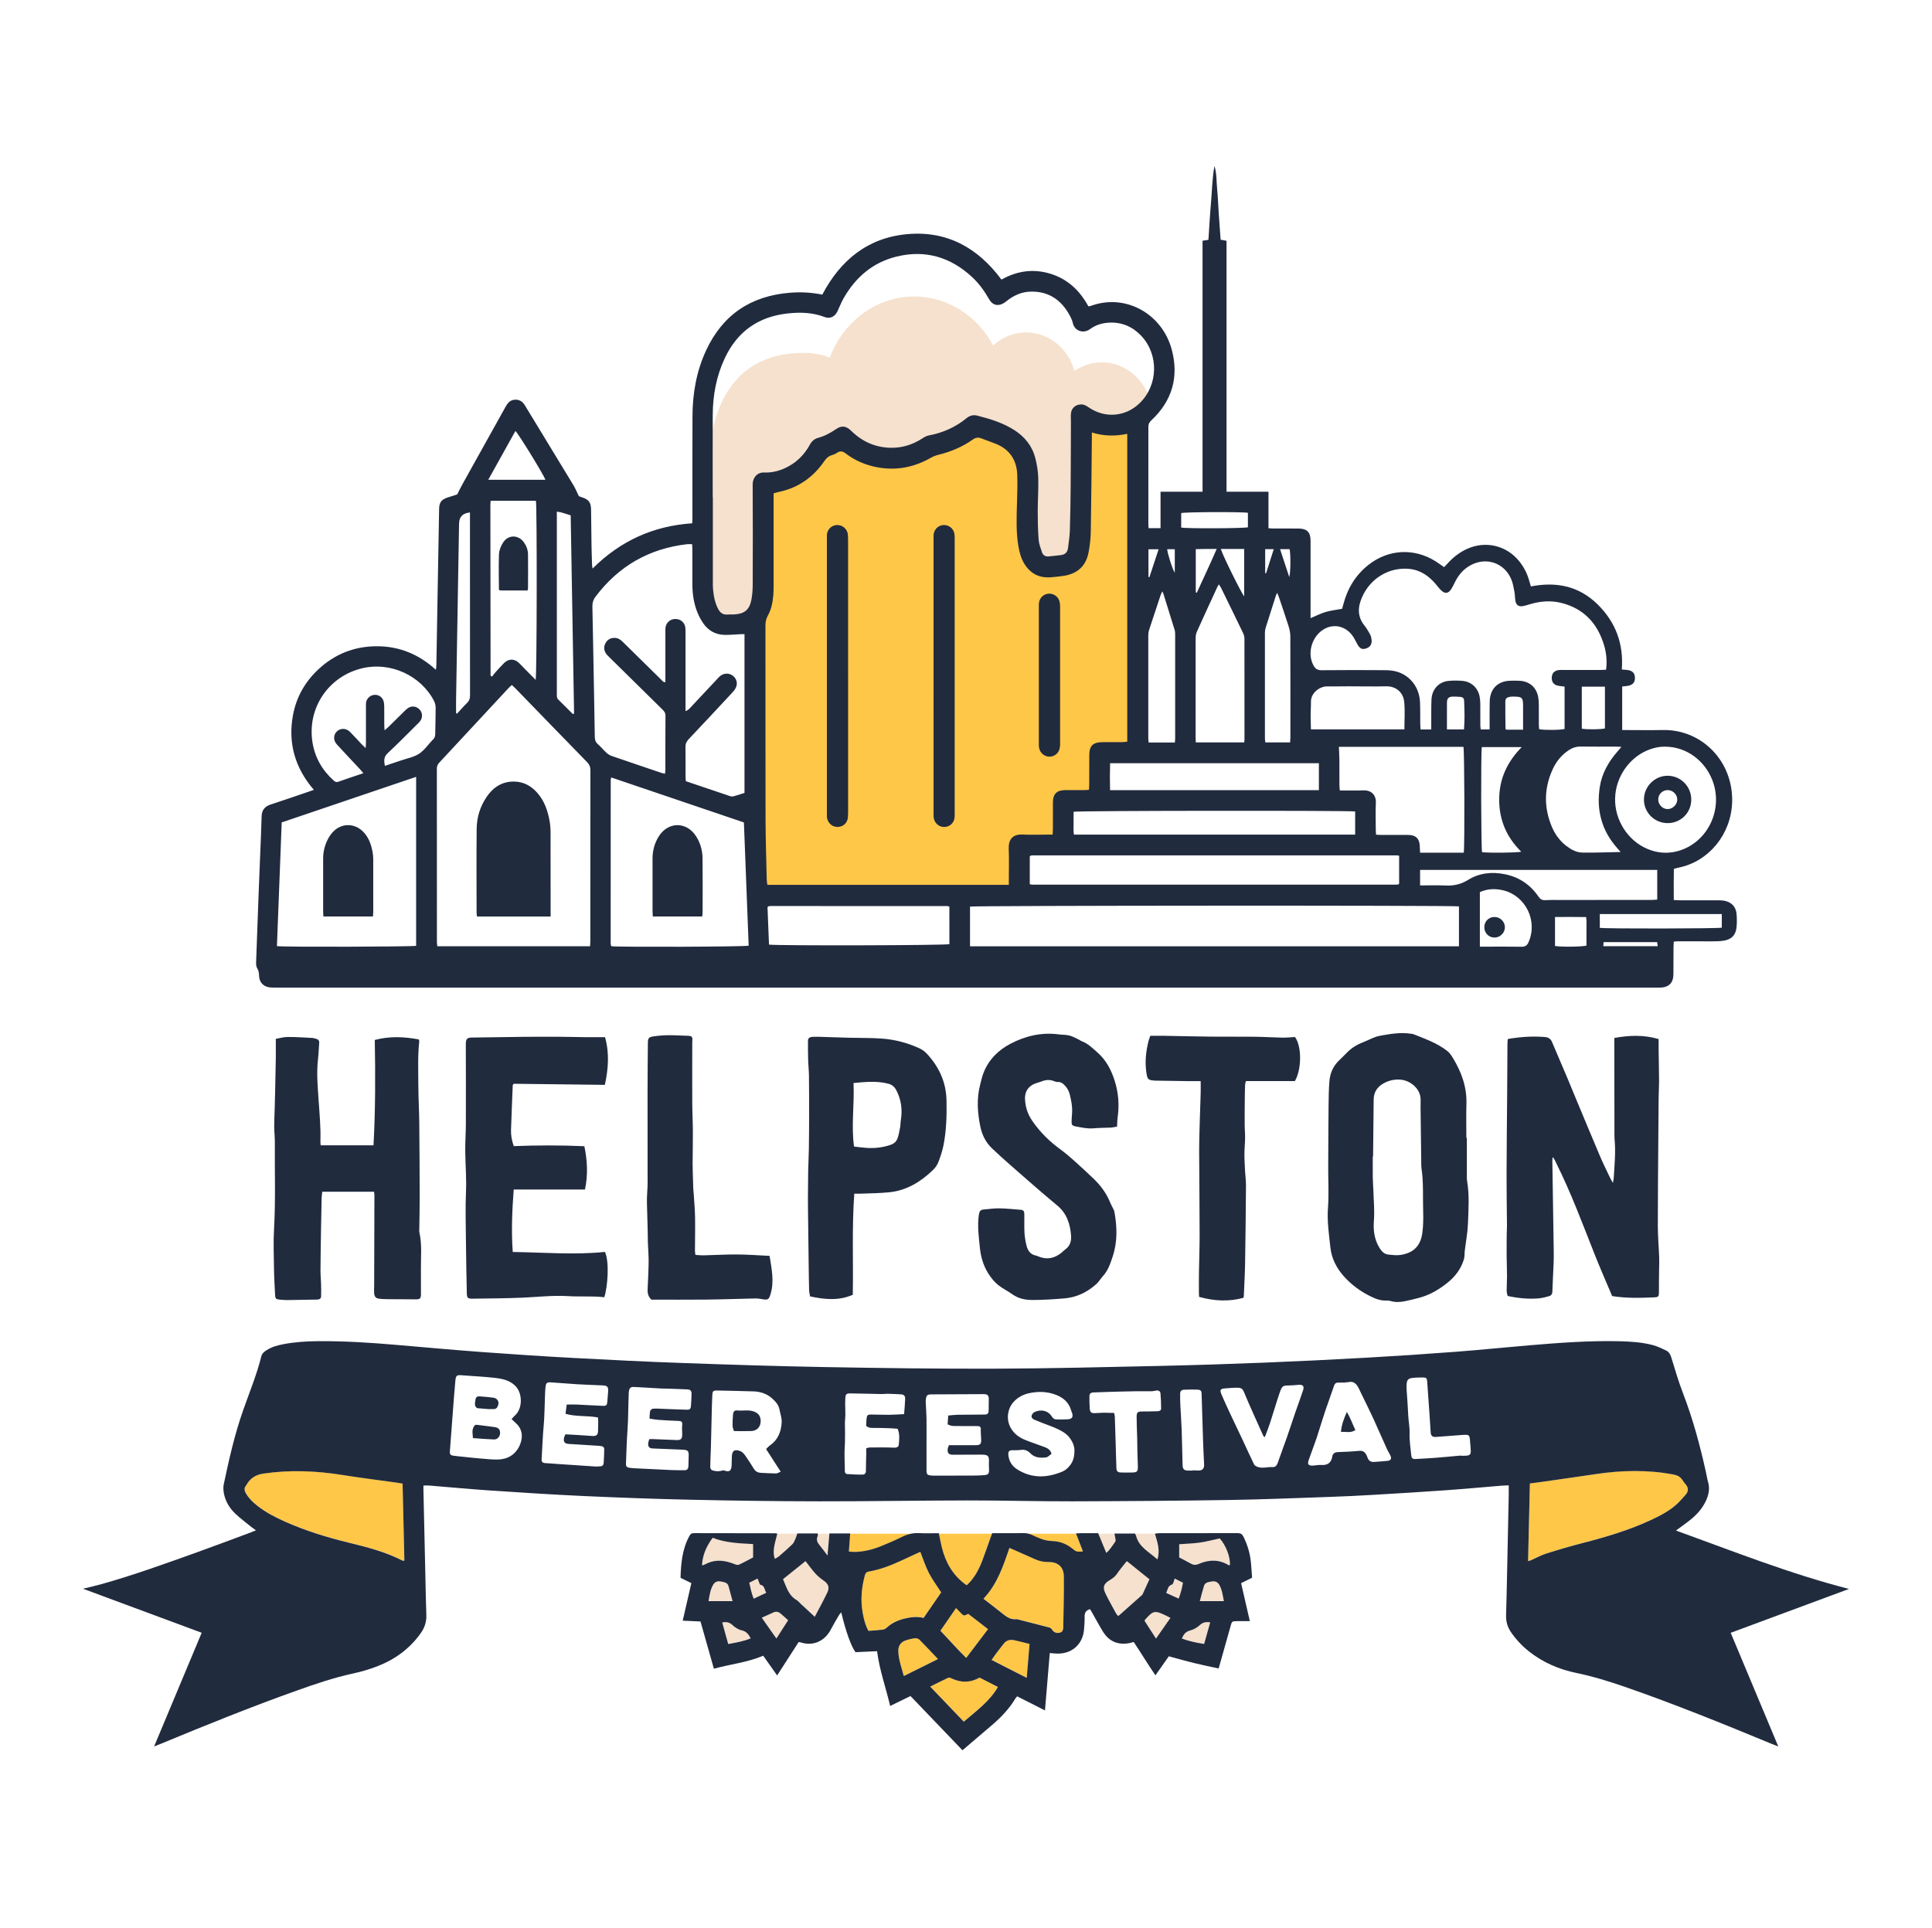 <?xml version="1.0" encoding="UTF-8"?>
<svg xmlns="http://www.w3.org/2000/svg" viewBox="0 0 937.28 935.43">
  <defs>
    <style>
      .cls-1 {
        fill: #fff;
        stroke: #212b3e;
        stroke-linecap: round;
        stroke-linejoin: round;
        stroke-width: 10px;
      }

      .cls-2 {
        fill: #212b3e;
      }

      .cls-2, .cls-3, .cls-4 {
        stroke-width: 0px;
      }

      .cls-3 {
        fill: #ffc748;
      }

      .cls-4 {
        fill: #f5e1cd;
      }
    </style>
  </defs>
  <g id="Layer_2" data-name="Layer 2">
    <g>
      <path class="cls-3" d="m741.32,757.34c.3-12.68.58-25.03.88-37.63,2.25-.3,4.28-.56,6.31-.85,8.45-1.21,16.91-2.4,25.36-3.66,12.65-1.9,25.27-2.24,37.91.15,1.85.35,3.3,1.02,4.35,2.59.49.73,1,1.45,1.58,2.11,1.54,1.73,1.46,3.5.02,5.15-1.62,1.85-3.26,3.74-5.14,5.31-3.51,2.94-7.58,5.02-11.72,6.95-10.47,4.86-21.49,8.12-32.63,11.02-6.02,1.56-12.01,3.29-17.94,5.17-2.65.84-5.12,2.22-7.68,3.34-.28.12-.59.17-1.29.38Z"/>
      <path class="cls-3" d="m195.28,719.73c.29,12.63.58,24.98.87,37.39-.44,0-.72.08-.9-.01-8.38-4.33-17.44-6.6-26.53-8.82-10.33-2.53-20.47-5.66-30.22-9.98-4.83-2.14-9.52-4.55-13.7-7.83-2.15-1.68-4.08-3.56-5.49-5.95-.81-1.38-1-2.66.09-3.95.05-.06.09-.13.13-.2,1.83-3.27,4.48-4.93,8.33-5.5,12.87-1.91,25.62-1.32,38.41.71,8.75,1.39,17.55,2.48,26.32,3.71.78.11,1.56.25,2.68.44Z"/>
      <path class="cls-3" d="m477.1,775.61c6.69-7.08,9.55-15.75,12.6-24.67.82.36,1.52.65,2.2.96,3.5,1.56,6.98,3.14,10.5,4.66,1.99.86,4.07,1.26,6.28,1.24,4.58-.05,7.36,2.38,7.41,6.95.09,8.22-.11,16.43-.27,24.65-.03,1.77-.63,2.43-1.84,2.69-1.65.35-2.79-.21-3.7-1.63-.26-.41-.78-.79-1.25-.91-5.17-1.36-10.35-2.67-15.52-3.99-.08-.02-.16-.05-.23-.04-3.19.44-5.37-1.42-7.62-3.24-2.72-2.2-5.52-4.3-8.57-6.67Z"/>
      <path class="cls-3" d="m421.31,791.2c-1.57-2.88-2.23-5.76-2.77-8.65-1.13-6.08-.59-12.09.96-18.03.27-1.04.6-1.87,1.92-2.09,5.79-1,11.2-3.16,16.5-5.63,2.82-1.31,5.64-2.61,8.55-3.95,1.39,3.49,2.48,6.99,4.14,10.21,1.67,3.24,3.88,6.19,5.99,9.46-2.71,3.94-5.56,8.08-8.53,12.4-3.09-.8-6.15-.42-9.19.31-3.24.78-6.17,2.12-8.67,4.38-.5.46-1.18.89-1.83.97-2.29.29-4.6.42-7.07.62Z"/>
      <path class="cls-3" d="m475.24,813.87c2.88,1.48,5.78,2.96,8.89,4.55-4.15,7.14-10.57,11.65-16.56,16.83-5.44-5.69-10.73-11.21-16.3-17.03,3.1-1.53,5.92-2.95,8.78-4.29.34-.16.94.02,1.34.21,4.63,2.28,9.22,2.31,13.85-.27Z"/>
      <path class="cls-4" d="m395.28,784.35c-2.47-2.28-4.58-4.23-6.69-6.18-.7-.65-1.31-1.48-2.12-1.94-3.97-2.28-4.95-6.43-6.59-10.12,3.66-2.94,7.25-5.81,10.92-8.76,1.57,2.01,3.05,4.1,4.75,5.99,1.15,1.28,2.53,2.42,3.96,3.39,2.24,1.53,3.07,3.28,1.92,5.72-1.84,3.89-3.94,7.65-6.15,11.89Z"/>
      <path class="cls-4" d="m546.77,757.42c3.53,2.83,7.05,5.67,10.87,8.74-1.03,2.26-2.17,4.77-3.32,7.28-.09.21-.3.37-.47.53-3.57,3.18-7.15,6.36-10.73,9.53-.17.15-.39.26-.72.47-.33-.43-.71-.81-.96-1.27-1.71-3.15-3.49-6.28-5.06-9.5-1.58-3.23-.97-4.87,2.16-6.72,1.29-.76,2.45-1.61,3.33-2.92,1.37-2.05,3-3.93,4.52-5.88.09-.12.25-.18.38-.26Z"/>
      <path class="cls-3" d="m469.73,782.93c3.15,2.44,6.35,4.91,9.62,7.43-3.57,4.71-6.98,9.21-10.59,13.97-4.4-4.29-8.27-8.78-12.51-13.18,2.51-3.65,4.94-7.18,7.58-11,.83.84,1.53,1.53,2.21,2.25,1.54,1.62,1.56,1.63,3.7.54Z"/>
      <path class="cls-4" d="m591.74,746.34c3.01,3.3,5.26,9.15,4.93,12.98-.22-.01-.49.05-.66-.05-4.72-2.84-9.61-2.67-14.45-.56-1.53.67-2.66.51-3.98-.24-1.79-1.03-3.65-1.95-5.5-2.92v-6.4c3.42-.26,6.76-.34,10.05-.81,3.21-.46,6.37-1.31,9.61-2.01Z"/>
      <path class="cls-4" d="m340.59,759.27c.27-4.9,2.13-9.15,5.18-13.23,6.27,2.47,12.88,2.69,19.59,3.04v6.49c-2.25,1.17-4.54,2.46-6.92,3.53-.57.26-1.51-.07-2.19-.34-4.38-1.73-8.76-2.41-13.22-.3-.64.3-1.29.6-1.94.89-.06.03-.15-.02-.5-.08Z"/>
      <path class="cls-3" d="m455.05,804.87c-5.63,2.8-10.95,5.45-16.58,8.25-1.1-4.18-2.55-7.98-2.67-12.06-.07-2.45,1.1-4.35,3.48-5.19,1.49-.52,3.06-.9,4.63-1.09.69-.09,1.67.23,2.16.72,2.97,2.98,5.84,6.07,8.97,9.37Z"/>
      <path class="cls-3" d="m499.48,797.55c-.46,5.54-.9,10.75-1.37,16.44-5.86-2.99-11.31-5.77-17.04-8.69.93-1.32,1.71-2.48,2.55-3.6,1.06-1.4,2.2-2.75,3.24-4.16,1.31-1.76,3.08-2.26,5.1-1.84,2.42.5,4.8,1.17,7.52,1.85Z"/>
      <path class="cls-4" d="m369.59,784.83c2.14-.97,3.93-1.81,5.74-2.6,1.21-.53,2.37-.28,3.35.55,1.21,1.02,2.37,2.1,3.68,3.28-1.87,2.91-3.66,5.7-5.69,8.86-2.46-3.39-4.61-6.59-7.08-10.08Z"/>
      <path class="cls-4" d="m355.4,776.78h-11.64c.48-2.98.86-5.68,2.32-8.09.84-1.39,2.25-1.77,3.75-1.42,1.43.33,3.11.43,3.62,2.24.66,2.36,1.27,4.73,1.95,7.27Z"/>
      <path class="cls-4" d="m582.08,776.77c.68-2.52,1.26-4.98,2.02-7.39.59-1.86,2.43-1.87,3.94-2.15,1.45-.27,2.7.3,3.45,1.6,1.38,2.38,1.69,5.04,2.25,7.94h-11.67Z"/>
      <path class="cls-4" d="m567.84,784.89c-2.37,3.38-4.57,6.53-7.03,10.04-2.01-3.12-3.8-5.9-5.55-8.61.14-.29.18-.45.29-.57,3.92-4.42,4.66-4.57,9.98-2.02.64.31,1.27.64,2.3,1.16Z"/>
      <path class="cls-4" d="m353.3,797.59c-1.02-3.64-1.95-6.98-2.91-10.44,2.04-.45,3.49-.15,4.95,1.23,1.23,1.16,2.86,2.21,4.48,2.56,2.28.49,3.32,1.91,4.38,3.88-3.48,1.5-7.05,2.04-10.9,2.77Z"/>
      <path class="cls-4" d="m587.13,787.08c-1.01,3.58-1.95,6.92-2.95,10.46-3.75-.59-7.29-1.26-10.81-2.65.85-1.97,1.85-3.35,4.11-3.9,1.69-.41,3.4-1.45,4.69-2.65,1.41-1.31,2.82-1.57,4.96-1.26Z"/>
      <path class="cls-4" d="m571.84,775.55c-2.07-.94-3.99-1.81-6.06-2.74.8-1.57.68-3.42,2.85-4.08.62-.19.82-1.75,1.29-2.89,1.31.65,2.56,1.28,4.01,2-.47,2.59-1.09,5.08-2.09,7.72Z"/>
      <path class="cls-4" d="m363.52,767.85c1.45-.74,2.65-1.34,4.03-2.04.27.7.48,1.26.71,1.81.18.43.35,1.16.62,1.21,2.18.39,1.94,2.43,2.89,3.9-2.02.94-3.94,1.84-6.12,2.86-.99-2.54-1.54-5.04-2.13-7.74Z"/>
    </g>
    <g>
      <path class="cls-4" d="m550.58,744.1c.16.33.38.67.48,1.04,1.42,5.57,6.35,7.84,10.38,11.5,1.44-4.59-.09-8.42-1.2-12.49.14-.02.27-.04.4-.06h-10.06Z"/>
      <path class="cls-4" d="m540.61,744.1h-7.84c1.3,3.14,2.55,6.16,3.89,9.4,1.9-1.7,3.07-3.68,4.38-5.53.25-.36.05-1.07-.02-1.62-.08-.69-.24-1.37-.4-2.26Z"/>
      <path class="cls-4" d="m396.66,744.1c0,.49.12.92-.02,1.23-.82,1.81-.14,3.18,1.04,4.56,1.22,1.43,2.29,2.98,3.73,4.87.34-3.88.63-7.23.93-10.66h-5.67Z"/>
      <path class="cls-3" d="m498.66,744.1c.74.16,1.45.41,2.15.77.93.47,1.9.85,2.85,1.27,2.13.94,4.28,1.54,6.68,1.6,3.67.09,7.03,1.36,9.93,3.73,1.86,1.52,1.93,1.52,5.05,1.35-1.09-2.83-2.15-5.6-3.34-8.71h-23.31Z"/>
      <path class="cls-3" d="m412.41,744.1c-.21,2.86-.41,5.65-.64,8.72,1.01.07,1.85.19,2.69.18,4.46-.06,8.72-1.11,12.82-2.76,3.41-1.37,6.79-2.82,10.08-4.46,1.62-.8,3.24-1.37,4.93-1.68h-29.89Z"/>
      <path class="cls-4" d="m376.87,744.1c.06.02.12.04.2.06-.49,1.94-1.06,3.89-1.44,5.88-.39,2.02-.52,4.08.25,6.35.8-.51,1.52-.84,2.09-1.34,2.17-1.89,4.34-3.78,6.41-5.78.65-.63,1.01-1.6,1.4-2.46.39-.85.65-1.75,1-2.71h-9.9Z"/>
      <path class="cls-3" d="m455.44,744.1c.31,1.47.61,2.8.87,4.14,1.41,7.33,4.29,13.88,10.01,18.92.48.42.97.83,1.48,1.22.31.24.65.45,1.17.8.72-.75,1.46-1.44,2.11-2.22,2.32-2.8,3.98-6,5.28-9.36,1.35-3.5,2.55-7.07,3.81-10.6.33-.92.68-1.83,1.08-2.91h-25.8Z"/>
    </g>
  </g>
  <g id="Layer_1" data-name="Layer 1">
    <path class="cls-4" d="m552.56,199.64h6.43c-1.13-13.37-11.63-23.85-24.42-23.85-4.9,0-9.46,1.54-13.29,4.2-3.03-10.81-12.4-18.7-23.49-18.7-6.1,0-11.67,2.39-15.96,6.33-7.62-14.19-21.91-23.76-38.3-23.76-18.57,0-34.46,12.28-40.98,29.67-3.59-1.48-7.48-2.22-11.56-2.3-43.17-.86-46.91,40.66-46.91,52.81,0,.82.04,1.63.1,2.44l-.1-.02v73.66h28.21v-44.95c.3,0,.6.02.9.02,10.99,0,20.56-6.52,25.51-16.15,3.88-1.02,7.49-2.8,10.67-5.18,5.87,6.06,13.86,9.8,22.67,9.8,6.67,0,12.87-2.15,18.05-5.82,7.65-1.22,14.65-4.54,20.49-9.39.97.24,1.87.48,2.69.72,13.99,4.07,22.02,8.59,22.44,23.97.14,5.26-.3,11.83-.37,18.18h24.81c.03-1.4.05-2.88.08-4.45.21-12.46.21-29.58.16-43.44,4.01,3.06,8.9,4.87,14.2,4.87,7.11,0,13.51-3.24,17.99-8.41v-20.24Z"/>
    <path class="cls-3" d="m495.26,434.3l.33-23.45,18.83-3.3-.99-18.5,19.49-1.98-.66-21.8h19.81v-163.09c-3.78,2.37-8.19,3.74-12.89,3.74-5.52,0-10.62-1.89-14.79-5.07.06,14.44.06,32.29-.16,45.26-.44,25.61-.44,27.64-15.16,28.59-14.72.94-9.94-26.86-10.38-42.89s-8.81-20.74-23.38-24.98c-.85-.25-1.79-.5-2.8-.75-6.08,5.05-13.38,8.51-21.35,9.78-5.39,3.83-11.85,6.07-18.8,6.07-9.17,0-17.49-3.89-23.61-10.21-3.32,2.48-7.07,4.33-11.12,5.4-5.16,10.03-15.13,16.83-26.58,16.83-.31,0-.63-.02-.94-.03v50.22c0,7.19-1.5,11.73-3.96,14.54v136.62h177.91l-48.77-1.01Z"/>
    <g>
      <path class="cls-2" d="m594.99,238.58h20.39v17.68c.97.07,1.66.16,2.36.16,4.08.01,8.16-.01,12.24.01,4.08.03,5.81,1.78,5.82,5.88.01,11.59,0,23.19,0,34.78v2.82c2.58-1.08,4.9-2.28,7.36-3.01,2.51-.74,5.15-1.01,7.95-1.53.16-.58.37-1.34.57-2.1,2.02-7.74,5.93-14.28,12.27-19.26,9.65-7.58,22.07-8.22,32.48-1.7,1.35.85,2.63,1.8,4.15,2.85.52-.54,1.06-1.08,1.57-1.65,2.7-3,5.79-5.49,9.5-7.17,9.11-4.14,19.24-1.73,25.48,6.08,2.17,2.72,3.72,5.77,4.68,9.11.26.91.54,1.82.88,2.98,12.21-2.37,23.21-.28,32.34,8.69,8.81,8.66,12.69,19.16,11.77,31.61.88.08,1.56.16,2.24.2,2.7.19,4.04,1.38,4.12,3.7.08,2.49-1.16,3.78-3.96,4.12-.7.09-1.41.15-2.22.23v21.14h2.7c5.6,0,11.2.11,16.79-.02,19.44-.45,34.59,15.54,33.84,35.27-.58,15.3-11.23,28.56-26.07,31.52-.62.12-1.23.32-2.19.58-.12,4.93-.05,9.91-.04,15.12,1.07.05,1.92.12,2.77.12,6.32,0,12.63,0,18.95.01.95,0,1.93.04,2.86.22,3.41.67,5.55,2.89,5.87,6.35.2,2.14.2,4.32,0,6.46-.37,3.81-2.36,5.92-6.18,6.55-1.88.31-3.81.32-5.73.33-5.51.03-11.03-.02-16.54-.02-.62,0-1.24.1-2.01.17-.04.88-.11,1.66-.12,2.44-.02,4.48-.02,8.95-.05,13.43-.03,4.12-2.22,6.32-6.37,6.43-.72.02-1.44,0-2.16,0-223.05,0-446.1,0-669.15,0-1.27,0-2.57.02-3.82-.2-2.73-.48-4.52-2.57-4.63-5.33-.05-1.37-.16-2.63-.93-3.86-.46-.75-.56-1.84-.53-2.76.36-10.86.77-21.73,1.19-32.59.23-6.07.49-12.14.73-18.21.27-6.71.59-13.42.76-20.13.08-3.1,1.54-4.82,4.41-5.76,6.23-2.03,12.41-4.18,18.61-6.29.68-.23,1.34-.48,2.32-.83-9.11-10.55-12.62-22.6-10.14-36.16,1.6-8.75,5.81-16.2,12.32-22.28,8.01-7.48,17.6-11.25,28.52-11.22,10.8.03,20.25,3.88,28.51,11.44.11-1.08.22-1.68.23-2.29.2-10.79.38-21.58.56-32.37.25-14.47.51-28.93.77-43.4.06-3.18,1.13-4.59,4.2-5.58,1.44-.47,2.89-.91,4.34-1.38.15-.05.27-.15.28-.16.82-1.61,1.53-3.12,2.34-4.58,7.03-12.64,14.08-25.27,21.11-37.91.97-1.75,2.13-3.19,4.31-3.38,2.24-.19,3.84.77,4.98,2.65,2.4,3.96,4.82,7.92,7.23,11.88,5.49,9.01,10.99,18.01,16.44,27.05.93,1.54,1.59,3.23,2.56,5.22.23.08.89.35,1.57.57,3.27,1.08,4.31,2.48,4.36,5.98.08,5.84.12,11.67.22,17.51.05,3.12.16,6.23.27,9.35.01.44.11.87.23,1.72,13.52-13.47,29.53-20.72,48.35-21.97.04-.93.11-1.71.11-2.49,0-16.47-.04-32.94.02-49.41.04-11.07,1.89-21.81,6.58-31.92,8.01-17.3,21.66-26.49,40.62-28.03,5.29-.43,10.52-.18,15.77.91,8.88-16.81,22.13-27.67,41.36-29.36,19.27-1.69,34.17,6.71,45.57,22.07,7.6-4.28,15.55-5.4,23.86-2.81,8.31,2.59,14.15,8.14,18.31,15.8.47-.1.93-.15,1.36-.3,16.75-6.05,34.47,3.94,39.09,21.3,3.53,13.24.21,24.82-9.88,34.26-.94.88-1.47,1.69-1.47,3.04.03,15.75,0,31.5-.01,47.25,0,.62.06,1.25.1,2.04h5.81v-17.67h20.38v-121.77c1.07-.16,1.84-.28,2.85-.44.42-6.1.73-12.14,1.26-18.17.52-5.89.56-11.83,1.69-17.69,1.13,3.85.93,7.83,1.32,11.73.39,3.97.51,7.98.78,11.96.27,3.98.57,7.96.87,12.11.89.16,1.72.31,2.87.52v121.74Zm-105.57,190.75c0-1.22,0-2.09,0-2.96,0-4.8.15-9.6-.05-14.39-.18-4.24,1.44-7.4,6.97-7.09,3.91.22,7.83.04,11.75.04.78,0,1.56,0,2.56,0,.06-1.1.15-1.95.15-2.81.01-4.32-.01-8.63.01-12.95.02-3.89,1.84-5.76,5.7-5.82,3.12-.05,6.24,0,9.36-.02.77,0,1.53-.09,2.43-.14.05-1.13.12-2,.13-2.87.01-4.64-.02-9.27.02-13.91.03-4.62,1.76-6.3,6.44-6.33,3.12-.02,6.24.01,9.36-.02.84,0,1.68-.14,2.62-.22v-149.35c-5.78,1.21-11.38,1.14-17.17-.65,0,1.17,0,2.04,0,2.9-.16,15.11-.26,30.21-.52,45.32-.06,3.34-.46,6.71-1.09,9.99-1.23,6.45-5.27,10.22-11.76,11.29-2.05.34-4.12.52-6.19.71-5.61.53-10.01-1.5-13.05-6.29-1.65-2.61-2.48-5.53-3-8.54-1.18-6.9-.94-13.85-.72-20.8.14-4.71.31-9.43.13-14.14-.27-7.13-3.71-12.26-10.44-14.98-2.29-.93-4.66-1.68-6.96-2.6-1.56-.63-2.8-.41-4.2.58-5.09,3.59-10.74,5.94-16.79,7.41-1.21.3-2.42.79-3.51,1.41-8.24,4.69-16.96,6.37-26.33,4.55-5.51-1.07-10.55-3.24-14.99-6.64-1.53-1.17-2.72-1.32-4.27-.28-.78.53-1.71.89-2.62,1.17-1.54.47-2.53,1.43-3.43,2.75-5.43,7.92-12.76,13.1-22.25,15.05-.76.16-1.5.41-2.4.66,0,1.07,0,2.02,0,2.97,0,13.83,0,27.66,0,41.49,0,1.6-.01,3.2-.14,4.79-.28,3.53-.93,7-2.68,10.12-.86,1.54-1.14,3.07-1.14,4.79.03,31.18-.03,62.36.05,93.54.02,9.91.36,19.82.57,29.73.02.84.2,1.68.31,2.51h117.13Zm-143.63-188.11h.04c0,13.67,0,27.34,0,41.01,0,1.12-.03,2.24.07,3.36.28,3.36.87,6.66,2.42,9.71.94,1.85,2.29,3.04,4.54,2.85,1.11-.09,2.24.01,3.35-.05,4.91-.26,7.37-2.23,8.3-7.03.47-2.41.65-4.92.66-7.38.06-16.23.08-32.46-.02-48.68-.02-3.06,2.04-5.9,5.54-5.76,3.37.13,6.67-.58,9.79-1.96,5.47-2.42,9.57-6.33,12.41-11.54.95-1.73,2.22-2.85,4.12-3.36,3.12-.84,5.91-2.37,8.57-4.19,2.67-1.83,4.76-1.61,7.12.59.35.33.68.67,1.04,1,5.23,4.79,11.42,7.36,18.47,7.46,5.47.08,10.56-1.5,15.18-4.51.98-.64,2.09-1.27,3.22-1.48,6.82-1.27,12.96-4.01,18.33-8.4,1.57-1.28,3.28-1.69,5.15-1.22,6.28,1.61,12.47,3.49,18,7.03,5.12,3.28,8.72,7.78,10.21,13.7.79,3.15,1.32,6.44,1.4,9.68.14,5.27-.26,10.54-.26,15.82,0,4.63.08,9.27.43,13.88.16,2.1.96,4.18,1.64,6.21.48,1.44,1.68,2.13,3.2,2,1.99-.17,3.97-.43,5.95-.65,2.03-.22,3.21-1.37,3.46-3.37.36-2.85.81-5.7.9-8.57.23-7.03.33-14.06.39-21.09.09-10.55.09-21.1.13-31.65,0-1.36-.12-2.72.02-4.07.26-2.62,2.24-4.27,4.86-4.34,1.66-.05,2.86.84,4.13,1.68,7.76,5.14,17.54,4.24,24.25-2.21,9.13-8.76,9.49-23.73.75-32.87-4.13-4.32-9.21-6.53-15.24-6.29-3.43.13-6.69,1.07-9.44,3.11-3.17,2.35-7.56,1.09-8.44-3-.25-1.15-.77-2.28-1.32-3.33-4.04-7.61-10.13-12-19.01-11.83-4.5.09-8.35,1.85-11.83,4.64-.91.73-1.98,1.44-3.08,1.7-2.37.55-4.09-.43-5.48-2.87-2.23-3.92-4.86-7.52-8.18-10.59-10.44-9.66-22.66-13.27-36.53-9.89-11.48,2.8-19.85,9.96-25.68,20.13-1.19,2.07-2.04,4.33-3.07,6.49-1.2,2.52-3.57,3.73-6.14,2.74-5.84-2.25-11.82-2.42-17.94-1.76-14.23,1.54-24.44,8.74-30.53,21.67-4.12,8.75-5.83,18.06-5.87,27.68-.06,13.27-.01,26.54-.01,39.81Zm413.23,91.88c-1.14-.14-2.1-.19-3.03-.37-2.23-.44-3.28-1.83-3.17-4.08.09-2.06,1.29-3.3,3.48-3.57.63-.08,1.28-.04,1.92-.04,6.16,0,12.32,0,18.47,0,.84,0,1.68-.08,2.47-.12.57-4.11.09-8.3-.91-11.67-3.12-10.6-9.67-17.86-20.6-20.68-5.08-1.31-10.14-.95-15.15.5-1.23.35-2.44.78-3.7,1-2.05.35-3.24-.47-3.62-2.52-.26-1.41-.18-2.88-.46-4.29-.41-2.1-.73-4.29-1.56-6.23-3.44-8.1-12.34-10.99-20.01-6.64-3.39,1.92-5.73,4.79-7.41,8.25-.52,1.08-1.03,2.17-1.69,3.17-1.47,2.22-3.03,2.41-4.93.59-.92-.88-1.68-1.93-2.5-2.9-3.41-4.06-7.53-6.96-12.94-7.49-9.86-.96-18.91,4.64-22.89,13.69-2.24,5.08-2.27,9.69,1.38,14.09.51.61.93,1.31,1.33,1.99.56.96,1.24,1.91,1.56,2.95.31,1.03.5,2.23.28,3.26-.35,1.62-1.69,2.48-3.27,2.8-1.47.3-2.44-.3-3.44-2.01-.88-1.52-1.58-3.16-2.63-4.55-3.06-4.04-7.8-5.43-12.13-3.73-6.88,2.69-10.17,11.77-6.68,18.3.87,1.64,1.95,2.39,3.95,2.37,10.24-.11,20.47-.08,30.71-.02,1.82.01,3.7.15,5.45.62,6.68,1.78,11.27,7.65,11.59,14.8.16,3.51.07,7.03.12,10.55.01.93.1,1.85.16,2.8h5.18c0-1.05,0-1.92,0-2.78.03-3.92-.06-7.84.11-11.75.21-4.95,3.54-8.58,8.29-9.04,2.22-.22,4.49-.2,6.71-.01,4.33.36,7.58,3.41,8.36,7.67.2,1.09.31,2.22.32,3.33.04,3.52,0,7.04.02,10.55,0,.68.12,1.36.19,2h4.31c0-1.1,0-1.97,0-2.84.01-3.6-.04-7.2.05-10.79.15-6.06,3.95-9.84,9.96-9.99,1.44-.04,2.88-.05,4.32.01,4.9.2,8.28,3.04,9.23,7.83.23,1.17.3,2.38.31,3.57.04,3.36,0,6.72.02,10.07,0,.69.1,1.39.14,2.03,2.59.52,10.49.44,12.34-.11v-20.55Zm-472.76,126c.05-.92.13-1.7.13-2.48,0-27.66,0-55.33.03-82.99,0-1.56-.44-2.68-1.54-3.8-11.62-11.9-23.18-23.85-34.76-35.78-.55-.57-1.14-1.09-1.79-1.7-.49.43-.94.76-1.3,1.15-11.32,12.18-22.62,24.38-33.96,36.55-.83.89-1.14,1.8-1.14,2.99.02,28.06.02,56.13.03,84.19,0,.61.14,1.21.21,1.86h74.09Zm74.92-74.39v-77.04c-.62,0-1.08-.02-1.55,0-2.63.12-5.26.38-7.89.36-4.26-.04-7.79-1.81-10.29-5.24-1.3-1.78-2.37-3.8-3.19-5.86-1.66-4.2-2.33-8.63-2.36-13.13-.03-5.75,0-11.51-.01-17.27,0-.84-.08-1.67-.12-2.51-1.03,0-1.75-.07-2.46.01-18.45,2.14-33.24,10.64-44.41,25.48-1.12,1.49-1.55,3.01-1.51,4.87.32,14.94.57,29.88.85,44.82.11,6.07.24,12.14.31,18.22.02,1.42.32,2.59,1.47,3.6,1.44,1.26,2.65,2.78,4.06,4.08.74.68,1.63,1.31,2.56,1.63,8,2.77,16.02,5.47,24.03,8.18.58.2,1.18.3,1.92.49.09-.73.2-1.27.2-1.8.01-8.79-.03-17.59.05-26.38.01-1.4-.67-2.21-1.54-3.06-8.55-8.41-17.09-16.82-25.63-25.24-.62-.61-1.28-1.23-1.75-1.96-1.04-1.61-1.06-3.34-.13-5,.93-1.67,2.41-2.48,4.35-2.48,1.65,0,2.85.81,3.97,1.92,6.2,6.12,12.41,12.23,18.64,18.33.52.51.9,1.32,2.05,1.23v-2.7c0-7.11,0-14.23,0-21.34,0-.72-.03-1.44.03-2.16.23-2.6,2.19-4.41,4.76-4.45,2.6-.04,4.61,1.69,4.91,4.28.09.79.07,1.6.07,2.39,0,11.83,0,23.66,0,35.49,0,.85,0,1.69,0,2.54,1.02-.36,1.58-.86,2.1-1.41,4.43-4.72,8.85-9.45,13.28-14.18.44-.47.86-.96,1.34-1.37,1.68-1.42,3.98-1.61,5.8-.51,1.82,1.1,2.83,3.29,2.17,5.38-.34,1.09-1.09,2.13-1.88,2.98-7.07,7.62-14.17,15.21-21.3,22.76-1.06,1.12-1.57,2.25-1.54,3.82.09,4.71.03,9.43.04,14.15,0,.77.09,1.55.15,2.38,7.27,2.47,14.36,4.89,21.48,7.26.57.19,1.29.18,1.88.02,1.68-.46,3.33-1.04,5.08-1.59Zm346.61,55.04c-2.97-.54-235.53-.41-237.2.11v19.25h237.2v-19.36Zm-573.43,19.29c4.24.48,65.75.3,67.52-.16v-81.98c-21.86,7.41-43.45,14.73-65.22,22.11-.77,20.04-1.54,39.97-2.31,60.03Zm162.2-81.84c-.16.54-.28.77-.28,1-.02,26.46-.02,52.91-.02,79.37,0,.39.09.79.16,1.18.01.07.07.14.12.19.05.06.13.1.19.15,4.29.47,64.58.27,66.47-.28-.77-19.89-1.54-39.82-2.31-59.79-21.54-7.3-42.84-14.53-64.32-21.81Zm203.01,51.79c.55.1.86.2,1.17.2,58.92,0,117.83,0,176.75,0,.31,0,.63-.09.94-.14.07-.01.14-.07.19-.12.06-.05.1-.12.14-.17v-13.58c-.47-.08-.78-.18-1.09-.18-58.92,0-117.83,0-176.75,0-.31,0-.63.08-.94.13-.07.01-.13.07-.19.13-.06.05-.1.12-.21.25v13.49Zm149.97-66.64c.09,2.27.22,4.4.24,6.53.04,4,0,7.99.02,11.99,0,.83.11,1.67.18,2.63,3.96,0,7.64.14,11.3-.04,3.69-.19,6.39,1.95,6.19,6.09-.21,4.39-.05,8.79-.04,13.19,0,.7.09,1.39.15,2.23.92.04,1.69.11,2.47.11,4.4.01,8.8-.01,13.2.01,3.62.02,5.42,1.83,5.53,5.45.03,1,.09,2.01.15,3.17,7.25,0,14.24.01,21.19,0,.49-3.79.32-49.58-.16-51.36h-60.41Zm-473.23,12.79c-.76-.88-1.26-1.49-1.79-2.06-3.71-3.98-7.46-7.91-11.12-11.93-1.78-1.96-1.7-4.58,0-6.26,1.76-1.73,4.53-1.68,6.43.23,1.91,1.93,3.72,3.96,5.59,5.93.52.55,1.1,1.06,1.96,1.89.07-1.18.15-1.94.15-2.7.01-5.84,0-11.67,0-17.51,0-.64-.04-1.29.06-1.91.32-2.05,2.07-3.59,4.13-3.71,1.97-.11,3.79,1.1,4.36,3.06.24.83.31,1.73.32,2.6.04,2.96,0,5.92.02,8.87,0,.76.08,1.52.14,2.69.93-.82,1.59-1.35,2.19-1.94,2.06-2.01,4.09-4.05,6.14-6.06.91-.89,1.79-1.84,2.8-2.62,1.79-1.38,4.11-1.19,5.69.35,1.57,1.53,1.81,3.85.53,5.69-.36.52-.84.96-1.29,1.41-4.83,4.78-9.58,9.64-14.55,14.27-1.99,1.86-1.8,3.76-1.37,6.14,2.75-.91,5.32-1.75,7.88-2.63,2.94-1.01,6.18-1.59,8.71-3.24,2.54-1.65,4.37-4.39,6.51-6.65.05-.06.11-.12.17-.17.84-.72,1.16-1.61,1.17-2.74.03-4.23.22-8.47.21-12.7,0-1.15-.3-2.4-.82-3.42-6.37-12.26-20.98-18.95-34.49-15.88-16.51,3.76-27.09,19.22-24.46,35.94,1.16,7.36,4.66,13.53,10.21,18.53.67.61,1.28,1.04,2.33.67,3.9-1.4,7.85-2.68,12.18-4.15Zm196.75,83.15c3.62.6,85.73.4,87.52-.22,0-6.06.03-12.17-.01-18.22-.56-.14-.79-.25-1.01-.25-28.6-.01-57.2-.02-85.8-.02-.32,0-.63.07-.95.12-.07.01-.13.09-.18.14-.06.05-.11.12-.29.31.24,5.97.49,12.08.73,18.13Zm284.38-64.59c-3.01-.52-134.73-.4-136.61.14,0,1.78-.03,3.61,0,5.44.04,1.88-.19,3.78.18,5.66h136.42v-11.24Zm150.45-31.43c-2.41-.11-4.97.4-7.48,1.3-9.72,3.5-16.61,13.18-16.87,23.74-.26,10.51,6.14,20.55,15.68,24.56,4.72,1.99,9.55,2.42,14.53,1.11,14.44-3.81,22.48-20.01,17.03-34.3-3.75-9.82-12.8-16.39-22.89-16.41Zm-204.29-2.09c.07-.67.14-1.06.14-1.45,0-16.29.02-32.59-.02-48.88,0-.92-.27-1.9-.67-2.73-3.53-7.34-7.12-14.64-10.7-21.95-.26-.52-.62-.99-1.05-1.65-.33.57-.55.9-.72,1.25-3.34,7.25-6.7,14.49-9.96,21.77-.44.97-.57,2.15-.58,3.24-.04,15.97-.03,31.95-.02,47.92,0,.78.07,1.56.11,2.49h23.48Zm-365.58-117.21c-.05.77-.12,1.32-.12,1.86.02,27.64.06,55.29.09,82.93,0,.06.08.13.13.17.06.05.14.07.63.31.39-.51.82-1.19,1.35-1.78,1.44-1.6,2.88-3.21,4.41-4.74,2.21-2.21,4.97-2.24,7.25-.1,1.22,1.15,2.34,2.4,3.52,3.6,1.5,1.52,3.01,3.04,4.58,4.63.62-1.94.7-84.44.13-86.89h-21.97Zm300.53,127.32c-.13,4.52-.14,8.79-.02,13.08h101.31v-13.08h-101.3Zm247.65,43.06c-.87-1-1.31-1.53-1.77-2.04-7.48-8.47-10.01-18.4-8.33-29.42,1.01-6.66,4.24-12.34,8.66-17.36.55-.62,1.07-1.26,1.85-2.18-1.2-.05-1.91-.11-2.61-.11-5.76,0-11.52.05-17.27-.03-2.02-.03-3.76.54-5.41,1.59-3.69,2.35-6.33,5.62-8.12,9.56-4.19,9.24-4.24,18.57-.29,27.89,1.52,3.58,3.78,6.67,6.88,9.08,2.31,1.8,4.91,3.26,7.83,3.31,5.99.11,11.98-.16,18.59-.28Zm-97.27,16.23c4.29,0,8.29-.15,12.27.04,4.01.2,7.54-.55,11.06-2.74,5.43-3.37,11.56-4,17.81-2.74,6.91,1.39,12.35,5.08,16.31,10.88.89,1.31,1.81,1.8,3.33,1.7,2.07-.13,4.15-.08,6.23-.08,15.02,0,30.05,0,45.07-.01,1,0,2.01-.11,2.97-.17v-14.42h-115.05v7.53Zm-7.61-75.72c0-4.54.34-8.95-.09-13.29-.51-5.14-4.56-7.68-8.62-7.59-6.07.14-12.14,0-18.21,0-3.51,0-7.03.08-10.54.04-3.68-.04-7.94,3.2-7.87,7.45.04,2.07-.16,4.15-.16,6.22,0,2.36.09,4.73.15,7.17h45.33Zm-111.34,6.36c.06-.85.13-1.4.13-1.96,0-16.77,0-33.54,0-50.31,0-.79-.03-1.62-.26-2.36-1.79-5.88-3.63-11.73-5.47-17.6-.09-.27-.24-.52-.5-1.07-.35.74-.63,1.19-.79,1.69-1.9,5.67-3.79,11.35-5.64,17.04-.26.82-.38,1.72-.38,2.58-.02,16.61-.02,33.22,0,49.83,0,.69.11,1.37.18,2.17h12.74Zm55.9-.03c.05-1.01.13-1.86.13-2.72,0-16.22.03-32.43-.03-48.65,0-1.64-.32-3.34-.82-4.91-1.47-4.72-3.1-9.4-4.68-14.09-.22-.64-.49-1.26-.84-2.18-.32.64-.55.96-.67,1.33-1.66,5.17-3.32,10.33-4.93,15.51-.26.82-.39,1.72-.39,2.58-.02,17.02-.02,34.03,0,51.05,0,.68.12,1.36.19,2.08h12.05Zm-347.99-13.76c.2-.08.4-.17.61-.25-.55-32.02-1.09-64.04-1.64-96.15-2.3-.66-4.31-1.55-6.72-1.82,0,1.21,0,2.16,0,3.12,0,28.23,0,56.45,0,84.68,0,.64-.05,1.29.03,1.92.06.45.19.99.49,1.29,2.39,2.43,4.82,4.82,7.24,7.21Zm460.34,16.04h-19.35c-.5,3.05-.36,49.25.12,50.97,2.98.43,17.02.32,19-.23-7.06-6.94-10.65-15.22-10.7-25.08-.04-9.98,3.7-18.28,10.92-25.65Zm-516.97-16.45c.15.08.31.15.46.23,1.62-1.75,3.18-3.56,4.88-5.23,1.06-1.04,1.43-2.14,1.42-3.61-.04-28.78-.03-57.55-.03-86.33v-2.46c-.7.12-1.1.15-1.47.26q-3.58.97-3.78,4.69c-.02.4-.04.8-.05,1.2-.32,18.94-.64,37.87-.96,56.81-.16,9.19-.32,18.38-.47,27.57-.04,2.29,0,4.58,0,6.88Zm496.67,113.27h2.47c5.91,0,11.81-.07,17.72.04,1.79.03,2.71-.6,3.42-2.2,4.57-10.25-1.34-22.5-12.24-25.16-3.9-.95-7.73-.79-11.37.86v26.46Zm58.19-9.13c2.98.49,57.37.38,59.18-.08v-6.6h-59.18v6.67ZM236.86,232.78h27.75c-.92-2.56-13.14-22.45-14.56-23.68-4.35,7.8-8.68,15.58-13.19,23.68Zm368.55,16.02c-3.03-.54-30.69-.4-32.37.13v7.02c2.83.56,30.61.43,32.37-.14v-7Zm161.98,84.35v20.39c2.82.47,9.54.37,11.22-.14v-20.25c-1.01,0-1.87,0-2.73,0-2.77,0-5.54,0-8.49,0Zm-13.01,125.82c3.32.53,13.54.38,15.27-.21,0-2.27.03-4.58,0-6.89-.03-2.27.15-4.57-.14-6.94-5.2-.07-10.11-.08-15.12-.02v14.06Zm-150.79-192.63h-11.32c.72,2.78,10.12,21.77,11.32,22.96v-22.96Zm135.31,87.69c0-1.05,0-1.83,0-2.61,0-2.79,0-5.59,0-8.38,0-4.78-.25-5.1-5.45-5.07-.32,0-.64.05-.95.11-1.57.31-2.2.81-2.21,2.34-.05,4.38.04,8.77.09,13.15,0,.12.18.24.36.46h8.16Zm-28.66-.13c.4-4.81.25-9.41.05-14.01-.05-1.18-.75-1.71-1.84-1.78-1.19-.08-2.39-.17-3.58-.14-2.1.05-2.88.83-2.9,2.91-.04,3.18-.01,6.37-.01,9.55,0,1.1,0,2.19,0,3.47h8.28Zm-130.13-66.46c.17.04.35.08.52.11,3.16-6.99,6.49-13.89,9.63-21.21-2.01,0-3.6-.01-5.19,0-1.64.02-3.28.06-4.96.09v21Zm197.72,171.64h26.39c-.11-.78-.19-1.36-.28-1.99h-26c-.04.68-.07,1.22-.11,1.99Zm-152.36-179.13c.67-2.02.72-11.26.16-13.51h-4.62c1.5,4.54,2.93,8.88,4.45,13.51Zm-68.31,0c.15.03.31.05.46.08,1.47-4.47,2.95-8.93,4.46-13.53h-4.92v13.45Zm56.62-13.52v11.64c.14.03.29.06.43.09,1.22-3.85,2.45-7.69,3.73-11.72h-4.16Zm-47.54.03c.28,2.67,2.69,10.06,3.69,11.38v-11.38h-3.69Z"/>
      <path class="cls-2" d="m813.13,742.59c27.94,10.11,55.14,20.95,83.88,28.31-19.22,7.13-38.2,14.17-57.39,21.29,7.7,18.39,15.3,36.54,23.09,55.14-1.37-.53-2.24-.85-3.1-1.21-23.62-9.77-47.3-19.39-71.46-27.76-7.7-2.67-15.47-5.05-23.48-6.71-8.31-1.72-15.99-5.02-22.73-10.29-3.42-2.68-6.36-5.81-8.85-9.39-1.76-2.54-2.54-5.26-2.44-8.34.21-6.31.32-12.63.46-18.94.28-13.11.56-26.21.83-39.32.03-1.5,0-3,0-4.73-1.21.06-2.31.08-3.4.16-9.16.75-18.32,1.6-27.49,2.25-11.56.82-23.14,1.53-34.71,2.2-7.18.42-14.37.78-21.56,1.02-16.3.56-32.6,1.24-48.91,1.49-25.27.39-50.54.58-75.8.64-16.87.04-33.74-.45-50.61-.43-24.07.03-48.14.46-72.21.43-20.63-.03-41.26-.31-61.88-.76-17.58-.39-35.17-1.03-52.74-1.83-15.01-.69-30.01-1.68-45.01-2.68-9.81-.66-19.6-1.59-29.4-2.39-.85-.07-1.71,0-2.8,0,0,.84-.01,1.54,0,2.23.32,14.06.64,28.13.96,42.19.14,6.07.21,12.15.45,18.22.14,3.35-.77,6.26-2.7,8.98-5.35,7.55-12.52,12.75-21.04,16.06-3.85,1.5-7.88,2.66-11.92,3.54-9.24,2.01-18.16,5.04-27.03,8.2-22.35,7.96-44.34,16.86-66.26,25.94-.86.36-1.74.69-3.12,1.23,7.79-18.61,15.39-36.76,23.09-55.16-19.18-7.11-38.17-14.16-57.59-21.36,3.4-.84,6.35-1.49,9.25-2.31,15.54-4.38,30.71-9.87,45.9-15.31,8.87-3.18,17.68-6.53,26.52-9.8.65-.24,1.29-.53,2.25-.92-.84-.61-1.49-1.03-2.09-1.51-2.66-2.17-5.44-4.21-7.92-6.57-2.7-2.56-4.67-5.71-5.46-9.41-.33-1.53-.5-3.23-.18-4.73,2.56-12.2,5.32-24.36,9.46-36.13,3.05-8.66,6.57-17.16,8.8-26.1.36-1.44,1.45-2.26,2.61-2.99,2.47-1.57,5.25-2.33,8.08-2.87,5.59-1.06,11.25-1.42,16.94-1.46,12.57-.09,25.09.7,37.6,1.78,14.17,1.23,28.34,2.5,42.53,3.55,14.91,1.1,29.83,2.07,44.75,2.87,17.32.94,34.66,1.79,51.99,2.4,22.85.81,45.71,1.55,68.57,1.96,27.5.49,55.01.88,82.51.79,26.62-.09,53.25-.75,79.86-1.33,17.03-.37,34.05-.93,51.07-1.6,16.54-.66,33.07-1.47,49.59-2.4,14.45-.81,28.89-1.77,43.31-2.87,11.87-.9,23.72-2.13,35.58-3.13,14.5-1.22,29.01-2.32,43.58-1.99,5.6.13,11.2.45,16.63,1.92,2.21.6,4.32,1.62,6.39,2.63,1.34.65,1.99,1.91,2.44,3.38,1.79,5.8,3.48,11.64,5.66,17.3,4.79,12.41,8.22,25.2,11.1,38.15.36,1.64.6,3.31,1.07,4.92.92,3.19.33,6.16-1.02,9.07-1.54,3.33-3.84,6.09-6.58,8.45-1.81,1.56-3.79,2.93-5.7,4.37-.62.47-1.25.91-2.27,1.65Zm-71.8,14.81c.71-.2,1.02-.25,1.29-.38,2.56-1.12,5.03-2.51,7.68-3.34,5.93-1.88,11.91-3.61,17.94-5.17,11.15-2.89,22.16-6.15,32.63-11.02,4.14-1.92,8.21-4.01,11.72-6.95,1.88-1.57,3.51-3.46,5.14-5.31,1.44-1.65,1.52-3.42-.02-5.15-.58-.65-1.1-1.38-1.58-2.11-1.04-1.57-2.5-2.24-4.35-2.59-12.64-2.39-25.26-2.05-37.91-.15-8.45,1.27-16.9,2.45-25.36,3.66-2.03.29-4.06.55-6.31.85-.29,12.6-.58,24.96-.88,37.63Zm-546.04-37.61c-1.12-.18-1.9-.33-2.68-.44-8.77-1.23-17.57-2.31-26.32-3.71-12.78-2.04-25.54-2.62-38.41-.71-3.85.57-6.5,2.23-8.33,5.5-.04.07-.08.14-.13.2-1.09,1.29-.91,2.57-.09,3.95,1.41,2.39,3.34,4.27,5.49,5.95,4.18,3.28,8.87,5.69,13.7,7.83,9.74,4.31,19.89,7.45,30.22,9.98,9.09,2.22,18.14,4.49,26.53,8.82.18.09.45.01.9.01-.29-12.41-.58-24.76-.87-37.39Zm52.89-31.3c.64-.68,1.06-1.23,1.58-1.68,3.85-3.35,3.85-10.89.18-14.49-2.78-2.72-6.42-3.44-10.04-3.84-5.22-.58-10.48-.83-15.72-1.23-2.63-.21-3.03.04-3.28,2.77-.43,4.68-.78,9.37-1.14,14.05-.51,6.64-.99,13.28-1.5,19.92-.12,1.56.15,2.03,1.72,2.27,1.56.24,3.15.36,4.72.52,2.69.28,5.37.6,8.06.81,2.93.24,5.87.58,8.8.52,4.73-.09,8.44-2.36,10.45-6.61,1.52-3.21,2.03-7.76-1.83-11.12-.59-.52-1.14-1.08-2.01-1.91Zm123.48,14.54c.71-.67,1.22-1.3,1.85-1.74,3.85-2.68,5.4-6.49,5.7-11.03.15-2.29-.67-4.32-1.07-6.46-.44-2.35-2.05-3.96-3.53-5.31-2.4-2.19-5.57-3.31-8.91-3.43-5.79-.2-11.59-.28-17.38-.43-2.34-.06-2.64.12-2.76,2.47-.17,3.26-.23,6.53-.31,9.8-.13,5.15-.23,10.31-.37,15.46-.09,3.16-.28,6.32-.32,9.49,0,.5.46,1.31.89,1.46,1.52.51,3.11.67,4.71.23.34-.1.77-.26,1.06-.15,2.47.98,3.58.31,3.71-2.34.07-1.35.08-2.71.11-4.07.07-3.15,1.26-4.06,4.19-2.91.89.35,1.68,1.22,2.26,2.04,1.51,2.13,2.91,4.35,4.29,6.57.8,1.28,1.93,1.82,3.37,1.89,2.45.11,4.9.28,7.36.29.67,0,1.35-.49,2.24-.84-2.44-3.77-4.67-7.24-7.08-10.97Zm-96.74-21.59c1.99,0,3.5-.06,5,.01,4.2.19,8.39.47,12.59.62,1.62.06,1.98-.37,2.11-1.87.15-1.67.28-3.33.4-5,.17-2.41-.33-2.95-2.78-3.06-4.05-.18-8.11-.3-12.15-.54-4.21-.25-8.4-.65-12.61-.91-2.13-.13-2.63.22-2.84,2.3-.25,2.46-.26,4.94-.35,7.41-.1,2.59-.14,5.19-.28,7.78-.13,2.46-.38,4.91-.56,7.36-.11,1.49-.18,2.99-.26,4.48-.15,2.68-.32,5.36-.44,8.05-.05,1.15.52,1.73,1.73,1.78,1.99.08,3.97.29,5.95.42,6.2.42,12.39.84,18.59,1.24.71.05,1.43-.1,2.14-.11,1.1,0,1.63-.63,1.7-1.62.14-2.21.24-4.43.27-6.64.01-.9-.57-1.45-1.51-1.55-.48-.05-.95-.12-1.43-.15-4.77-.3-9.55-.6-14.32-.9-1.86-.11-2.6-.97-2.28-2.8.1-.6.43-1.16.71-1.86,4.3.26,8.5.45,12.7.79,2.34.19,3.1-.35,3.14-2.65.03-1.56.07-3.13.08-4.69,0-.52-.07-1.05-.11-1.62-5.22-1-10.49-.29-15.76-1.78.21-1.59.39-2.97.58-4.49Zm40.19,6.83c.1-1.5.05-2.63.3-3.68.11-.46.8-1.05,1.28-1.11,1.17-.15,2.38-.06,3.58-.01,4.28.16,8.56.38,12.84.48,1.59.04,1.99-.4,2.1-1.89.13-1.83.23-3.66.28-5.49.05-1.87-.45-2.41-2.35-2.5-2.93-.14-5.87-.23-8.81-.33-1.35-.05-2.71-.03-4.06-.11-4.21-.23-8.42-.52-12.63-.72-1.72-.08-2.28.46-2.54,2.18-.09.55-.07,1.12-.1,1.67-.25,5.69-.17,11.38-.58,17.07-.39,5.33-.51,10.68-.73,16.02-.07,1.75.31,2.11,2.17,2.34.47.06.95.11,1.42.14,6.21.31,12.42.63,18.63.9,2.06.09,4.12.06,6.18.08,1.34.02,1.83-.78,1.88-1.98.05-1.35.05-2.71.11-4.06.16-3.55-.1-3.83-3.6-3.96-4.62-.18-9.25-.37-13.87-.57-1.5-.06-2.23-.76-2.17-2.24.03-.75.34-1.49.52-2.24.62-.03,1.01-.09,1.4-.07,3.9.15,7.81.28,11.71.47,2.11.1,2.85-.45,2.89-2.48.03-1.64-.18-3.3,0-4.91.16-1.46-.39-1.83-1.68-1.88-3.22-.12-6.43-.28-9.64-.5-1.4-.09-2.78-.37-4.51-.61Zm144.9-1.5c1.89-.16,3.31-.36,4.73-.38,4.35-.06,8.71-.01,13.06-.1,1.36-.03,1.8-.62,1.83-1.96.04-1.83.07-3.65.07-5.48,0-1.82-.61-2.46-2.43-2.46-8.52.02-17.05.06-25.57.12-1.74.01-2.25.48-2.52,2.19-.1.63-.09,1.28-.06,1.91.11,2.55.33,5.1.36,7.64.06,4.5,0,9.01,0,13.51,0,3.88-.01,7.75.01,11.63.01,1.98.37,2.32,2.37,2.48.32.03.64.06.96.06,6.23,0,12.45.02,18.68-.02,2.07-.01,4.15-.04,6.2-.25,1.77-.19,2.12-.73,2.12-2.49,0-1.1-.13-2.21-.07-3.31.2-3.61-.3-4.14-3.97-4.12-4.47.02-8.94.04-13.42.05-2.07,0-2.8-.74-2.6-2.74.06-.6.36-1.18.6-1.9,4.42,0,8.72,0,13.02,0,2.15,0,2.69-.53,2.62-2.68-.06-1.64-.25-3.29-.18-4.92.06-1.33-.5-1.67-1.69-1.66-3.25.02-6.5,0-9.75-.02-1.49,0-3.01.12-4.65-.85.08-1.3.17-2.69.27-4.23Zm50.13,18.59c-.87.58-1.72,1.6-2.69,1.72-2.72.34-5.46.21-7.57-1.97-1.31-1.35-2.77-1.96-4.71-1.65-1.38.22-2.81.1-4.21.15-1.39.05-1.89.66-1.78,2.11.22,3.09,1.71,5.51,4.25,7.13,7.07,4.52,14.5,4.24,21.95,1.12,1.37-.57,2.6-1.62,3.66-2.94,1.73-2.16,2.17-4.53,2.22-7.07.05-2.71-1.22-5.09-2.87-7.04-1.25-1.47-3.12-2.54-4.89-3.41-2.47-1.21-5.11-2.08-7.68-3.1-1.33-.53-2.66-1.07-3.99-1.6-.91-.36-1.57-1.07-1.35-1.99.16-.66.77-1.44,1.38-1.72,3.1-1.43,6.43-.88,8.37,2.08.62.94,1.22,1.45,2.19,1.48,1.83.06,3.67.03,5.5-.06,2.19-.11,2.85-1.12,2.16-3.14-.13-.37-.31-.73-.41-1.11-1.04-3.84-3.7-6.17-7.25-7.57-4.27-1.69-8.69-1.81-13.15-.85-3.05.66-5.67,2.1-7.73,4.44-2.37,2.68-3.62,7.49-1.49,11.84,1.63,3.31,4.35,5.22,7.6,6.52,2.92,1.17,5.92,2.14,8.87,3.25,1.58.59,3.1,1.29,3.61,3.41Zm142.71-34.76c0,.06,0,.12,0,.18-1.2,0-2.39-.01-3.59,0-1.05.01-1.69.39-2.07,1.54-1.36,4.14-2.93,8.21-4.31,12.35-1.4,4.18-2.66,8.42-4.02,12.62-.61,1.88-1.32,3.73-1.99,5.59-.66,1.85-1.36,3.68-2,5.54-.66,1.96-.12,2.71,1.93,2.64,1.35-.05,2.71-.38,4.05-.3,3.07.2,4.97-.88,5.48-4.11.2-1.26,1.07-2.06,2.51-2.13,3.5-.15,7-.25,10.48-.61,2.1-.21,3.1.78,3.8,2.48.12.3.24.59.35.89.55,1.47,1.64,2.11,3.17,2,2.21-.16,4.43-.29,6.63-.54,1.41-.16,1.9-1.03,1.34-2.36-.43-1.02-1.1-1.93-1.56-2.94-2.22-4.92-4.39-9.86-6.61-14.78-1.02-2.25-2.11-4.45-3.18-6.67-1.34-2.78-2.69-5.57-4.05-8.34-1.05-2.14-2.42-3.78-5.19-3.06-.37.1-.8.01-1.19.01Zm-39.18,26.52c-.17-.01-.34-.02-.52-.04-.18-.33-.37-.66-.53-1-3.1-6.96-6.31-13.88-9.22-20.92-.66-1.61-1.69-1.85-2.89-1.88-2.05-.05-4.11.19-6.16.32-2.28.15-2.71.74-1.8,2.85,1.37,3.21,2.84,6.39,4.32,9.56,2.05,4.39,4.16,8.75,6.22,13.13,1.77,3.77,3.47,7.58,5.3,11.33.26.53,1,.92,1.6,1.17,2.39.96,4.85,0,7.27.14,1.41.08,2.13-.66,2.59-1.97,1.48-4.27,3.08-8.5,4.57-12.77,1.36-3.89,2.62-7.82,3.96-11.72,1.25-3.62,2.61-7.21,3.8-10.85.66-2-.14-2.79-2.28-2.59-1.41.13-2.83.26-4.24.29-3.31.07-3.65.01-4.89,3.66-1.63,4.77-3.02,9.61-4.58,14.4-.76,2.32-1.67,4.6-2.52,6.89Zm-193.4,5.51c.72-.16,1.26-.37,1.8-.37,3.87-.01,7.74-.08,11.59.1,1.3.06,2.24-.28,2.35-1.38.25-2.57.59-5.2-.55-7.79-1.39-.1-2.71-.23-4.04-.27-2.79-.08-5.59-.17-8.38-.15-1.1,0-2.02-.2-2.85-1.03.06-1.11.09-2.22.19-3.33.17-1.77.52-2.13,2.2-2.12,2.94.01,5.88.14,8.81.12,2.35-.02,4.71-.2,7.22-.32.19-2.58.44-4.99.52-7.4.05-1.43-.62-2.11-1.94-2.19-2.21-.15-4.43-.23-6.65-.29-.87-.02-1.75.16-2.63.14-5.03-.09-10.05-.26-15.07-.31-2.41-.03-2.64.29-2.78,2.83-.17,3.23.24,6.45-.07,9.69-.22,2.27.02,4.58-.03,6.87-.04,2.2.02,4.38-.15,6.6-.28,3.8.06,7.64.04,11.47,0,.99.26,1.6,1.23,1.66,2.44.15,4.89.31,7.34.28.82,0,1.66-.46,1.66-1.65,0-2.78.12-5.56.17-8.34.02-.92,0-1.85,0-2.81Zm120.24-17.1c.17.92.32,1.38.33,1.85.14,4.05.27,8.1.39,12.16.13,4.29.22,8.59.39,12.88.05,1.37.65,1.92,2.13,1.98,1.91.08,3.82.04,5.73,0,2.13-.05,2.6-.6,2.54-2.77-.07-2.38-.16-4.76-.22-7.14-.06-2.38-.06-4.76-.12-7.14-.08-3.25-.26-6.5-.26-9.74,0-2.52.48-2.83,3.01-2.81,2.39.02,4.78-.06,7.17-.12.87-.02,1.71-.34,1.7-1.31-.01-2.46-.08-4.93-.31-7.38-.08-.93-.87-1.5-1.92-1.36-.78.1-1.55.33-2.33.35-2.44.04-4.88-.02-7.32,0-2.71.03-5.42.09-8.12.17-4.29.12-8.57.24-12.86.42-1.35.06-1.9.6-1.92,1.93-.03,1.98.02,3.96.16,5.94.12,1.71.74,2.22,2.44,2.17,1.42-.04,2.84-.19,4.27-.2,1.65-.01,3.31.07,5.11.11Zm168.09,20.67s0,.04,0,.06c.96,0,1.92.08,2.87-.02,1.62-.17,2.07-.68,2.05-2.33-.02-1.34-.2-2.67-.29-4.01-.28-3.93-.28-3.96-4.24-3.68-4.12.29-8.23.66-12.35.93-1.7.11-2.44-.54-2.56-2.1-.21-2.77-.35-5.54-.54-8.32-.38-5.51-.76-11.03-1.17-16.54-.11-1.48-.42-1.84-1.88-1.87-1.74-.03-3.49,0-5.21.2-2.07.25-2.73.92-2.88,3.08-.12,1.72.08,3.47.18,5.2.18,3.1.47,6.19.57,9.28.11,3.13.8,6.18.69,9.36-.12,3.4.45,6.82.77,10.23.18,1.9.55,2.27,2.33,2.18,3.34-.16,6.69-.36,10.02-.62,3.88-.3,7.76-.69,11.64-1.04Zm-129.93,7.28c0-.05,0-.1.01-.15.86.05,1.72.12,2.58.13,2.13.02,2.99-.92,2.89-3.05-.19-3.97-.39-7.94-.52-11.91-.25-7.45-.45-14.89-.69-22.34-.05-1.42-.53-1.91-2.1-1.96-2.13-.07-4.26-.05-6.39.05-1.33.06-1.9.68-1.92,1.97-.03,1.87.01,3.75.1,5.63.19,4.04.51,8.08.65,12.13.2,5.62.25,11.24.43,16.86.06,2.01.85,2.66,2.81,2.64.71,0,1.43,0,2.14,0Z"/>
      <path class="cls-2" d="m377.02,812.87c-2.37-3.36-4.53-6.41-6.76-9.56-7.66,3.26-15.82,4.06-23.93,6.3-2.18-7.69-4.3-15.19-6.49-22.92-2.8-.13-5.57-.25-8.63-.39,1.4-6.08,2.77-12.03,4.19-18.22-1.72-.84-3.41-1.67-5.25-2.57.2-7.04.83-13.99,4.33-20.36.46-.83.97-1.33,2.03-1.32,13.28.04,26.55.04,39.83.06.15,0,.3.08.76.21-.49,1.94-1.06,3.89-1.44,5.88-.39,2.02-.52,4.08.25,6.35.8-.51,1.52-.84,2.09-1.34,2.17-1.89,4.34-3.78,6.41-5.78.65-.63,1.01-1.6,1.4-2.46.39-.87.66-1.79,1.02-2.77h9.87c0,.52.13.96-.02,1.29-.82,1.81-.14,3.18,1.04,4.56,1.22,1.43,2.29,2.98,3.73,4.87.34-3.91.63-7.28.93-10.73h10.08c-.21,2.89-.42,5.7-.64,8.79,1.01.07,1.85.19,2.69.18,4.46-.06,8.72-1.11,12.82-2.76,3.41-1.37,6.79-2.82,10.08-4.46,2.72-1.35,5.46-2.06,8.52-1.9,3.1.17,6.21.04,9.51.04.33,1.55.64,2.93.91,4.32,1.41,7.33,4.29,13.88,10.01,18.92.48.42.97.83,1.48,1.22.31.24.65.45,1.17.8.72-.75,1.46-1.44,2.11-2.22,2.32-2.8,3.98-6,5.28-9.36,1.35-3.5,2.55-7.07,3.81-10.6.35-.97.72-1.93,1.15-3.1,1.63,0,3.21,0,4.79,0,3.44,0,6.88.05,10.32-.02,1.57-.03,3,.27,4.39.97.93.47,1.9.85,2.85,1.27,2.13.94,4.28,1.54,6.68,1.6,3.67.09,7.03,1.36,9.93,3.73,1.86,1.52,1.93,1.52,5.05,1.35-1.1-2.85-2.17-5.65-3.38-8.79,3.75-.21,7.2-.05,10.76-.1,1.33,3.21,2.6,6.29,3.96,9.59,1.9-1.7,3.07-3.68,4.38-5.53.25-.36.05-1.07-.02-1.62-.09-.69-.24-1.38-.41-2.27h9.97c.16.34.39.68.49,1.06,1.42,5.57,6.35,7.84,10.38,11.5,1.44-4.59-.09-8.42-1.2-12.49.78-.1,1.37-.23,1.96-.23,12.72-.01,25.43.01,38.15-.04,1.4,0,2.18.44,2.8,1.68,1.99,3.98,3.24,8.16,3.66,12.58.23,2.45.38,4.92.56,7.39-1.86.91-3.55,1.75-5.33,2.62,1.41,6.12,2.78,12.09,4.24,18.43-2.27,0-4.26-.04-6.24,0-2.43.06-2.45.09-3.09,2.38-1.8,6.38-3.59,12.76-5.39,19.15-.11.38-.23.75-.44,1.44-4.06-.89-8.09-1.7-12.08-2.68-3.94-.96-7.84-2.09-12.07-3.23-1.97,2.81-4.12,5.87-6.49,9.24-3.71-5.41-6.97-10.85-10.53-16.17-1.18.27-2.24.61-3.33.73-5.04.55-8.91-1.44-11.55-5.69-1.81-2.92-3.42-5.96-5.12-8.95-.39-.68-.79-1.35-1.18-2.02-2.08.56-2.72,1.82-2.65,3.76.07,1.99-.12,3.99-.27,5.99-.54,7.23-5.85,12-13.09,11.8-1.1-.03-2.2-.15-3.54-.25-.77,9.21-1.53,18.32-2.33,27.82-4.7-2.38-9.08-4.6-13.49-6.83-.33.38-.57.59-.73.85-2.97,5.01-6.92,9.18-11.31,12.95-4.73,4.07-9.48,8.09-14.49,12.36-8.38-8.75-16.76-17.48-25.22-26.3-3.25,1.58-6.39,3.12-9.87,4.81-2.06-8.9-5.17-17.35-6.34-26.57-3.55.16-7.03.32-10.49.47-2.13-2.93-4.74-10.23-6.9-19.32-.41.5-.79.84-1.03,1.26-1.37,2.35-2.78,4.67-4.03,7.09-2.63,5.08-8.03,8.39-14.72,6.2-.22-.07-.46-.07-.88-.13-3.39,5.25-6.8,10.54-10.43,16.18Zm100.08-37.21c3.04,2.36,5.84,4.47,8.57,6.67,2.25,1.82,4.43,3.68,7.62,3.24.07-.01.16.02.23.04,5.18,1.32,10.36,2.63,15.52,3.99.47.12.99.5,1.25.91.91,1.43,2.05,1.98,3.7,1.63,1.21-.25,1.81-.92,1.84-2.69.15-8.22.36-16.44.27-24.65-.05-4.57-2.83-7-7.41-6.95-2.21.02-4.29-.38-6.28-1.24-3.51-1.52-7-3.1-10.5-4.66-.69-.31-1.38-.6-2.2-.96-3.05,8.93-5.91,17.59-12.6,24.67Zm-55.79,15.59c2.47-.2,4.78-.33,7.07-.62.65-.08,1.33-.52,1.83-.97,2.49-2.27,5.42-3.61,8.67-4.38,3.04-.73,6.1-1.11,9.19-.31,2.97-4.32,5.82-8.46,8.53-12.4-2.1-3.27-4.32-6.22-5.99-9.46-1.65-3.21-2.75-6.71-4.14-10.21-2.9,1.34-5.73,2.64-8.55,3.95-5.3,2.47-10.71,4.64-16.5,5.63-1.32.23-1.65,1.06-1.92,2.09-1.56,5.94-2.09,11.96-.96,18.03.54,2.89,1.2,5.77,2.77,8.65Zm53.93,22.67c-4.63,2.58-9.21,2.55-13.85.27-.4-.19-1-.37-1.34-.21-2.86,1.34-5.68,2.76-8.78,4.29,5.57,5.82,10.85,11.34,16.3,17.03,5.99-5.18,12.41-9.69,16.56-16.83-3.11-1.59-6.01-3.08-8.89-4.55Zm-79.97-29.52c2.21-4.24,4.31-8,6.15-11.89,1.16-2.44.32-4.19-1.92-5.72-1.43-.98-2.8-2.11-3.96-3.39-1.7-1.89-3.18-3.98-4.75-5.99-3.67,2.94-7.26,5.82-10.92,8.76,1.64,3.69,2.62,7.84,6.59,10.12.81.46,1.41,1.29,2.12,1.94,2.11,1.95,4.21,3.89,6.69,6.18Zm151.49-26.93c-.13.08-.29.14-.38.26-1.52,1.95-3.15,3.83-4.52,5.88-.88,1.31-2.04,2.16-3.33,2.92-3.13,1.85-3.74,3.48-2.16,6.72,1.57,3.22,3.35,6.35,5.06,9.5.25.45.63.84.96,1.27.33-.21.55-.31.72-.47,3.58-3.17,7.16-6.35,10.73-9.53.18-.16.38-.32.47-.53,1.16-2.51,2.3-5.02,3.32-7.28-3.82-3.07-7.35-5.9-10.87-8.74Zm-77.04,25.51c-2.14,1.09-2.16,1.08-3.7-.54-.68-.72-1.38-1.41-2.21-2.25-2.63,3.83-5.06,7.35-7.58,11,4.23,4.4,8.11,8.89,12.51,13.18,3.61-4.76,7.02-9.26,10.59-13.97-3.26-2.52-6.46-5-9.62-7.43Zm122.01-36.59c-3.24.69-6.4,1.55-9.61,2.01-3.29.47-6.63.55-10.05.81v6.4c1.85.98,3.7,1.9,5.5,2.92,1.32.75,2.44.91,3.98.24,4.85-2.11,9.74-2.29,14.45.56.17.1.44.04.66.05.33-3.83-1.93-9.68-4.93-12.98Zm-251.15,12.93c.35.06.44.11.5.08.65-.29,1.29-.59,1.94-.89,4.46-2.1,8.84-1.43,13.22.3.68.27,1.62.6,2.19.34,2.38-1.08,4.67-2.36,6.92-3.53v-6.49c-6.71-.35-13.32-.57-19.59-3.04-3.05,4.07-4.9,8.33-5.18,13.23Zm114.46,45.59c-3.14-3.3-6-6.39-8.97-9.37-.49-.49-1.47-.8-2.16-.72-1.57.19-3.14.57-4.63,1.09-2.39.84-3.56,2.74-3.48,5.19.12,4.09,1.57,7.88,2.67,12.06,5.64-2.81,10.95-5.45,16.58-8.25Zm44.43-7.31c-2.72-.68-5.1-1.35-7.52-1.85-2.02-.42-3.79.08-5.1,1.84-1.05,1.41-2.19,2.75-3.24,4.16-.84,1.12-1.62,2.28-2.55,3.6,5.73,2.92,11.17,5.7,17.04,8.69.47-5.69.91-10.9,1.37-16.44Zm-129.89-12.73c2.48,3.49,4.63,6.69,7.08,10.08,2.03-3.16,3.82-5.94,5.69-8.86-1.31-1.17-2.47-2.26-3.68-3.28-.99-.83-2.14-1.08-3.35-.55-1.81.79-3.6,1.63-5.74,2.6Zm-14.19-8.05c-.68-2.54-1.28-4.91-1.95-7.27-.51-1.82-2.19-1.92-3.62-2.24-1.5-.34-2.91.03-3.75,1.42-1.46,2.41-1.83,5.11-2.32,8.09h11.64Zm226.68-.01h11.67c-.56-2.91-.87-5.57-2.25-7.94-.76-1.3-2-1.87-3.45-1.6-1.52.28-3.35.29-3.94,2.15-.76,2.41-1.34,4.87-2.02,7.39Zm-14.24,8.12c-1.03-.52-1.66-.85-2.3-1.16-5.32-2.55-6.06-2.4-9.98,2.02-.1.11-.14.28-.29.57,1.75,2.71,3.53,5.49,5.55,8.61,2.45-3.5,4.66-6.66,7.03-10.04Zm-214.54,12.7c3.85-.73,7.42-1.27,10.9-2.77-1.07-1.98-2.1-3.39-4.38-3.88-1.62-.35-3.25-1.4-4.48-2.56-1.46-1.38-2.91-1.67-4.95-1.23.97,3.46,1.9,6.8,2.91,10.44Zm233.83-10.51c-2.14-.31-3.54-.04-4.96,1.26-1.3,1.2-3,2.24-4.69,2.65-2.25.55-3.25,1.93-4.11,3.9,3.52,1.39,7.06,2.07,10.81,2.65,1-3.55,1.94-6.89,2.95-10.46Zm-15.3-11.53c1-2.64,1.62-5.12,2.09-7.72-1.45-.72-2.7-1.34-4.01-2-.48,1.14-.67,2.7-1.29,2.89-2.16.66-2.05,2.51-2.85,4.08,2.07.94,3.99,1.81,6.06,2.74Zm-208.32-7.7c.59,2.7,1.14,5.2,2.13,7.74,2.18-1.02,4.1-1.91,6.12-2.86-.96-1.48-.71-3.52-2.89-3.9-.27-.05-.44-.78-.62-1.21-.23-.55-.44-1.11-.71-1.81-1.38.7-2.57,1.3-4.03,2.04Z"/>
      <path class="cls-2" d="m731.49,504.1c6.01-1.07,11.95-1.44,17.95-.98,1.78.14,3,.96,3.59,2.67.03.07.07.14.11.22,2.5,5.87,5,11.73,7.49,17.6,1.24,2.94,2.43,5.91,3.66,8.85,4,9.58,7.97,19.17,12.03,28.72,1.5,3.53,3.23,6.95,4.87,10.42.3.63.69,1.21,1.3,2.29.2-1.22.38-1.95.42-2.69.35-6.14.98-12.27.38-18.43-.12-1.27-.07-2.56-.07-3.83-.02-14.31-.03-28.61-.05-42.92,0-.78,0-1.56,0-2.44,7.29-1.32,14.28-1.58,21.49.54,0,1.93-.02,3.75,0,5.58.07,5.03.19,10.07.22,15.1.01,2.47-.19,4.95-.21,7.42-.07,6.23-.11,12.46-.15,18.69-.1,14.62-.26,29.24-.25,43.87,0,5.11.47,10.21.66,15.32.08,2.07-.03,4.15-.05,6.23-.03,3.51-.1,7.03-.08,10.54.01,2.19-.19,2.46-2.38,2.56-6.71.29-13.42.49-20.31-.62-2.84-6.75-5.88-13.61-8.63-20.58-5.8-14.7-11.33-29.51-18.38-43.69-.52-1.04-.91-2.13-1.76-3.17-.09.49-.26.97-.25,1.45.22,14.62.46,29.24.68,43.86.03,2.15.02,4.31-.06,6.46-.18,4.47-.47,8.93-.59,13.4-.03,1.27-.55,2.02-1.61,2.32-1.68.47-3.4.94-5.14,1.08-4.97.4-9.88-.08-14.97-1.19-.16-.79-.46-1.63-.46-2.46,0-2.46.18-4.91.17-7.37,0-3.11-.16-6.22-.18-9.32-.03-3.59,0-7.18.03-10.78.01-1.36.14-2.71.13-4.07-.06-8.23-.22-16.46-.2-24.69.03-13.18.19-26.36.29-39.54.06-8.07.08-16.14.14-24.21,0-.71.11-1.41.17-2.22Z"/>
      <path class="cls-2" d="m181.8,504.56c7.34-1.95,14.35-1.56,21.31-.28.15.46.32.69.29.9-.79,7.16-.47,14.34-.45,21.51.02,5.91.39,11.82.45,17.74.13,12.23.18,24.46.2,36.69.01,5.03-.12,10.07-.18,15.1,0,.56-.08,1.14.04,1.68,1.37,6.01.67,12.1.74,18.15.04,4,.05,7.99.02,11.99-.02,1.94-.53,2.37-2.42,2.36-4.63-.03-9.26-.04-13.88-.08-1.2-.01-2.4-.06-3.59-.17-1.96-.18-2.68-.88-2.83-2.84-.09-1.19.02-2.4.02-3.59.04-14.62.08-29.25.12-43.87,0-.46-.1-.93-.18-1.65h-25.12c-.1.97-.28,1.98-.3,3-.13,5.19-.23,10.38-.31,15.58-.1,6.55-.21,13.11-.25,19.66-.01,2.07.22,4.14.27,6.21.06,2.12.11,4.25.03,6.37-.05,1.2-1.02,1.49-2.07,1.5-4.79.08-9.59.19-14.38.24-1.2.01-2.39-.13-3.59-.22-1.84-.14-2.19-.47-2.28-2.33-.21-4.15-.48-8.3-.53-12.46-.09-6.55-.35-13.12.02-19.65.79-13.9.27-27.8.39-41.7.02-2.63-.3-5.27-.31-7.9-.01-2.87.15-5.75.23-8.62.08-2.79.16-5.59.22-8.38.12-5.35.24-10.7.32-16.05.04-3.03,0-6.06,0-9.43,1.73-.29,3.75-.9,5.77-.91,3.98-.02,7.97.27,11.95.47.63.03,1.25.27,1.87.43,1.08.28,1.56.95,1.46,2.11-.22,2.55-.26,5.11-.56,7.65-.8,6.8-.16,13.58.3,20.35.45,6.54,1.07,13.06.85,19.63-.02.62.08,1.24.14,1.93h25.62c.93-17.04.93-33.95.62-51.09Z"/>
      <path class="cls-2" d="m711.62,552.07c0,6.31,0,12.61,0,18.92,0,.64,0,1.29.11,1.91,1.19,6.98.69,14,.41,20.99-.17,4.29-1,8.55-1.51,12.82-.17,1.42-.04,2.92-.44,4.26-1.35,4.47-4.01,8.12-7.61,11.08-4.24,3.48-8.87,6.24-14.23,7.64-2.24.59-4.49,1.15-6.75,1.61-2.28.46-4.58.61-6.88-.06-.68-.2-1.42-.31-2.13-.27-2.83.16-5.32-.85-7.78-2.06-4.86-2.39-9.18-5.59-12.77-9.58-3.58-3.98-6.05-8.71-6.63-14.11-.68-6.41-1.66-12.77-1.16-19.31.49-6.43.09-12.93.11-19.4.04-9.91.07-19.82.17-29.73.04-4.07.09-8.16.41-12.21.3-3.74,1.71-7.11,4.42-9.82,1.3-1.3,2.65-2.54,3.91-3.87,2.13-2.25,4.64-3.87,7.51-5,2.15-.85,4.22-1.91,6.37-2.73,1.18-.45,2.46-.66,3.71-.88,4.41-.77,8.84-1.44,13.34-.77.55.08,1.14.1,1.64.3,5.7,2.28,11.53,4.32,16.4,8.2,1.03.82,1.83,2.01,2.53,3.16,4.2,6.87,6.9,14.17,6.64,22.4-.17,5.51-.03,11.03-.03,16.54.07,0,.14,0,.22,0Zm-45.49,8.98c-.05,0-.1,0-.15,0,0,3.52-.04,7.03.01,10.55.03,2.07.23,4.15.29,6.22.13,4.78.63,9.54.25,14.36-.37,4.65.17,9.24,2.78,13.37,1.04,1.65,2.25,2.92,4.22,3.13,1.9.2,3.85.45,5.72.2,6.73-.91,9.96-4.71,10.76-10.65.46-3.38.53-6.85.42-10.27-.22-7.07.23-14.17-.83-21.21-.11-.71-.08-1.43-.09-2.15-.12-9.18-.24-18.36-.35-27.54-.02-1.28.08-2.56.03-3.83-.18-5.06-4.77-8.7-9.09-9.33-2.86-.42-5.79.13-8.39,1.45-3.28,1.66-5.27,4.27-5.3,8.16-.06,9.18-.18,18.37-.28,27.55Z"/>
      <path class="cls-2" d="m293.54,503.25c2.21,8,1.53,15.46-.1,23.09-14.93-.18-29.68-.36-44.23-.53-.3.43-.46.55-.46.68-.29,7.25-.61,14.51-.84,21.76-.08,2.57.38,5.08,1.33,7.81,11.37-.43,22.75-.47,34.26.05,1.44,7.04,1.81,13.88.29,21h-34.57c-.77,10.17-1.2,20.1-.47,30.31,15.08.22,29.94,1.5,44.73-.03,2.22,4.75,1.35,16.88-.31,21.98-5.88-.66-11.77-.16-17.64-.53-7.38-.46-14.69.44-22.03.75-8.06.34-16.14.38-24.22.49-2.41.03-2.77-.37-2.82-2.8-.17-8.47-.34-16.94-.42-25.41-.08-7.91-.31-15.84.03-23.73.28-6.48-.28-12.91-.36-19.36-.06-4.55.29-9.1.3-13.65.04-12.38,0-24.77-.02-37.16,0-.56-.01-1.12,0-1.68.08-2.21.63-2.86,2.82-2.9,8.47-.15,16.94-.27,25.42-.35,5.75-.05,11.51-.05,17.27-.02,4.55.03,9.11.15,13.66.2,2.78.03,5.57,0,8.37,0Z"/>
      <path class="cls-2" d="m541.92,546.6c-1.17.18-2.17.43-3.19.48-2.71.14-5.44.08-8.14.34-3.01.28-5.87-.39-8.77-.93-1.67-.31-2.01-.77-1.96-2.45.04-1.36.14-2.71.24-4.07.22-3.08-.41-6.05-1.13-9-.45-1.82-1.39-3.4-2.75-4.7-.83-.79-1.72-1.39-2.97-1.32-.54.03-1.13-.09-1.62-.31-2.11-.91-4.18-.84-6.29.02-.96.39-1.98.61-2.96.96-3.42,1.22-5.28,3.92-5.12,7.53.16,3.83,1.27,7.36,3.46,10.56,3.79,5.53,8.48,10.15,13.91,14.08,2.19,1.59,4.26,3.37,6.28,5.18,3.27,2.92,6.49,5.89,9.66,8.93,3.49,3.35,6.3,7.2,8.11,11.74.38.96.93,1.86,1.37,2.8.24.5.51,1.02.6,1.55,1.32,7.31,1.53,14.56-.89,21.75-1.13,3.36-2.19,6.66-4.65,9.33-1.12,1.22-1.95,2.74-3.17,3.84-4.42,4.02-9.61,6.54-15.6,7.03-5.17.43-10.36.77-15.54.77-3.41,0-6.79-.67-9.73-2.8-2.11-1.52-4.49-2.67-6.55-4.24-1.49-1.14-2.79-2.61-3.92-4.13-3.11-4.2-4.71-8.96-5.23-14.18-.54-5.41-1.31-10.77-.45-16.22.23-1.43.75-2.2,2.18-2.32,2.54-.21,5.09-.61,7.62-.57,3.43.05,6.86.42,10.29.68,1.45.11,1.89.56,1.92,2.15.06,3.04-.09,6.08.09,9.11.13,2.13.5,4.29,1.04,6.36.59,2.25,1.86,4.06,4.4,4.57.46.09.9.31,1.35.49,4.12,1.69,7.82.9,11.19-1.87.62-.51,1.16-1.11,1.81-1.57,2.36-1.67,3-4.1,2.79-6.76-.44-5.66-2.1-10.76-6.72-14.57-4.81-3.96-9.52-8.04-14.2-12.14-5.86-5.13-11.79-10.21-17.44-15.57-2.92-2.77-4.79-6.43-5.62-10.41-1.41-6.77-1.89-13.6-.13-20.41.52-2,.94-4.05,1.71-5.96,2.5-6.28,7.01-10.79,12.92-13.91,7.39-3.89,15.22-5.7,23.61-4.59,1.74.23,3.55.14,5.22.59,1.65.44,3.18,1.37,4.75,2.1.29.13.52.4.81.51,3.19,1.12,5.5,3.44,7.96,5.62,4.16,3.68,6.59,8.33,8.25,13.51,1.86,5.81,2.35,11.72,1.51,17.76-.2,1.42-.2,2.86-.31,4.67Z"/>
      <path class="cls-2" d="m414.44,579.14c-1.18,16.52-.44,32.8-.72,49.05-6.79,2.98-13.63,2.3-20.71.78-.16-.92-.45-1.92-.48-2.93-.11-3.83-.15-7.66-.2-11.49-.11-8.62-.22-17.25-.32-25.87-.03-2.4-.07-4.79-.06-7.19.02-4.55.05-9.11.13-13.66.06-3.35.27-6.7.32-10.06.09-5.59.13-11.18.13-16.78,0-6.47,0-12.94-.08-19.41-.03-2.23-.31-4.45-.37-6.68-.09-3.35-.12-6.71-.1-10.06,0-1.1.8-1.73,2.37-1.81,1.75-.08,3.51.02,5.27.07,3.99.12,7.97.27,11.96.37,5.35.14,10.71.04,16.04.4,6.41.44,12.59,2.06,18.44,4.75,1.27.59,2.52,1.46,3.47,2.48,6,6.41,9.48,13.87,9.66,22.82.14,7.37-.05,14.71-1.51,21.94-.57,2.8-1.5,5.55-2.55,8.21-.54,1.36-1.53,2.64-2.6,3.67-5.89,5.67-12.66,9.81-20.94,10.7-4.68.5-9.41.49-14.11.7-.94.04-1.88,0-3.03,0Zm-.37-53.69c.5,10.41-1.18,20.5.25,30.82,2.2.24,4.24.55,6.29.67,3.93.22,7.78-.22,11.54-1.53,1.57-.55,2.69-1.56,3.22-2.98.65-1.76.95-3.65,1.31-5.51.21-1.09.15-2.22.33-3.31.84-5.11.27-9.96-2.16-14.62-.94-1.81-2.19-2.79-4.09-3.26-5.45-1.36-10.91-.85-16.7-.27Z"/>
      <path class="cls-2" d="m582.51,524.52c-2.46,0-4.6.02-6.74,0-5.03-.06-10.07-.15-15.1-.23-.08,0-.16,0-.24,0-3.52-.22-3.79-.53-4.3-4.05-.75-5.15-.19-10.2,1.07-15.2.21-.84.56-1.63.87-2.51,2.22,0,4.29-.03,6.36,0,7.59.13,15.18.33,22.77.41,7.19.07,14.39-.02,21.58.06,4.47.05,8.94.35,13.41.43,1.97.04,3.95-.19,6.04-.31,3.33,4.36,3.32,15.68-.04,21.39h-23.75c-.1.44-.37,1.1-.4,1.77-.09,2.07-.12,4.15-.14,6.23-.04,4.23-.09,8.47-.07,12.7,0,2.31.24,4.63.21,6.94-.03,2.63-.33,5.26-.33,7.89,0,2.86.19,5.73.34,8.59.11,2.14.44,4.29.42,6.43-.1,12.54-.22,25.09-.43,37.63-.09,5.43-.4,10.86-.63,16.28,0,.22-.14.44-.23.7-7.21,1.97-14.31,1.52-21.45-.47-.05-.83-.1-1.37-.1-1.91,0-3.35-.02-6.71.03-10.06.09-6.07.33-12.14.32-18.21-.02-13.58-.16-27.16-.23-40.74-.01-2.95.08-5.91.14-8.86.05-2.24.13-4.47.2-6.71.13-4.15.29-8.3.4-12.45.05-1.75,0-3.49,0-5.74Z"/>
      <path class="cls-2" d="m337.44,608.85c1.41.08,2.67.23,3.92.2,5.43-.13,10.86-.46,16.29-.43,5.18.04,10.35.44,15.7.69,1.03,6.45,2.39,12.62.36,18.91-.7,2.18-1.25,2.53-3.48,2.17-1.25-.2-2.53-.44-3.79-.42-7.91.15-15.82.47-23.73.55-9.03.1-18.06.02-26.72.02-1.86-1.82-1.88-3.66-1.79-5.57.2-4.31.43-8.62.47-12.94.03-3.03-.25-6.06-.36-9.09-.06-1.75-.04-3.51-.08-5.26-.08-3.43-.19-6.86-.28-10.29-.05-1.99-.15-3.99-.11-5.98.05-2.39.33-4.78.33-7.17.02-14.87-.04-29.73-.02-44.6,0-7.91.1-15.82.16-23.73.02-2.11.39-2.72,2.51-3.05,2.36-.37,4.76-.57,7.14-.6,3.11-.04,6.23.17,9.35.26,2.49.07,2.73.32,2.55,2.77-.02.32-.02.64-.02.96,0,9.67-.04,19.33,0,29,.02,4.55.28,9.1.3,13.65.03,5.19-.1,10.38-.13,15.57-.01,1.43.04,2.87.08,4.3.07,2.54.13,5.09.23,7.63.04,1.04.19,2.07.25,3.1.23,3.66.57,7.32.63,10.98.09,5.51-.03,11.03-.05,16.54,0,.47.12.94.23,1.81Z"/>
      <path class="cls-2" d="m411.45,328.31c0,21.65,0,43.31,0,64.96,0,1.2.02,2.41-.14,3.59-.35,2.57-2.39,4.32-4.93,4.35-2.43.03-4.46-1.57-4.99-4-.17-.77-.2-1.58-.2-2.38,0-44.51,0-89.01,0-133.52,0-.87.04-1.77.25-2.61.57-2.28,2.64-3.83,4.93-3.79,2.41.04,4.49,1.74,4.89,4.14.19,1.17.18,2.39.18,3.58,0,21.89,0,43.79,0,65.68Z"/>
      <path class="cls-2" d="m452.94,328.06c0-21.97,0-43.95,0-65.92,0-.8-.04-1.6.03-2.4.28-2.87,2.57-4.94,5.29-4.83,2.68.11,4.68,2.14,4.86,4.98.05.72.03,1.44.03,2.16,0,44.03,0,88.06,0,132.09,0,.88.03,1.76-.07,2.63-.28,2.44-2.19,4.25-4.61,4.44-2.42.19-4.63-1.29-5.24-3.66-.26-.99-.27-2.05-.27-3.08-.01-22.13-.01-44.27-.01-66.4Z"/>
      <path class="cls-2" d="m504.09,327.64c0-10.86,0-21.72,0-32.58,0-.8-.03-1.6.05-2.39.24-2.27,1.93-4.02,4.13-4.34,2.51-.37,4.78.83,5.58,3.11.31.88.43,1.87.43,2.81.02,22.28.02,44.56,0,66.84,0,.94-.13,1.93-.45,2.81-.77,2.15-3.13,3.49-5.35,3.17-2.31-.33-4.1-2.13-4.34-4.46-.08-.79-.05-1.6-.05-2.39,0-10.86,0-21.72,0-32.58Z"/>
      <path class="cls-2" d="m267.12,444.67h-35.71c-.07-.66-.2-1.26-.2-1.87-.01-13.59-.11-27.18.04-40.77.06-5.61,1.73-10.9,4.94-15.55,3.18-4.61,7.49-7.38,13.28-7.29,4.61.07,8.29,2.15,11.26,5.55,3.37,3.85,4.98,8.52,5.88,13.45.34,1.87.49,3.81.49,5.71.04,12.63.02,25.26.02,37.9v2.87Z"/>
      <path class="cls-2" d="m180.92,444.64h-24.02c-.05-.89-.13-1.66-.13-2.44,0-8.55,0-17.1,0-25.66,0-3.34.79-6.5,2.32-9.45.65-1.26,1.49-2.48,2.47-3.51,4.12-4.3,10.3-4.33,14.54-.14,2.67,2.64,3.87,6.01,4.59,9.58.25,1.25.37,2.54.38,3.81.03,8.47.02,16.94.01,25.42,0,.78-.09,1.56-.14,2.38Z"/>
      <path class="cls-2" d="m340.66,444.64h-23.96c-.05-.89-.12-1.67-.13-2.45,0-8.55,0-17.1,0-25.66,0-3.85.97-7.45,3-10.7,4.53-7.28,13.47-7.33,18.11-.13,2.09,3.24,3.1,6.87,3.15,10.67.11,8.79.04,17.58.03,26.37,0,.62-.13,1.24-.2,1.89Z"/>
      <path class="cls-2" d="m820.49,387.87c.02,6.37-4.95,11.41-11.31,11.48-6.44.07-11.64-5.03-11.65-11.42,0-6.36,5.28-11.62,11.59-11.56,6.29.07,11.35,5.19,11.36,11.5Zm-6.8.02c-.01-2.44-2.12-4.54-4.6-4.56-2.53-.03-4.58,1.96-4.62,4.48-.05,2.59,2.12,4.79,4.66,4.73,2.42-.05,4.58-2.25,4.57-4.65Z"/>
      <path class="cls-2" d="m255.93,286.48c-4.29,0-8.44,0-12.59,0-.38,0-.77-.08-1.05-.11-.14-.17-.24-.24-.24-.3-.02-5.74-.2-11.5.03-17.23.08-1.89.92-3.93,1.95-5.56,2.5-3.97,7.46-3.94,10.18-.1,1.23,1.73,1.93,3.71,1.95,5.83.06,5.51.02,11.03,0,16.54,0,.22-.11.45-.24.94Z"/>
      <path class="cls-2" d="m720.09,449.76c.05-2.84,2.28-4.96,5.12-4.87,2.66.08,4.87,2.34,4.87,4.97,0,2.74-2.33,5.03-5.09,5.01-2.8-.02-4.96-2.28-4.9-5.12Z"/>
      <path class="cls-2" d="m229.45,697.73c-.16-2.09-.56-3.73.29-5.32.34-.64.65-1.26,1.59-1.13,2.91.39,5.84.66,8.74,1.12,1.94.31,2.65,1.33,2.52,3.11-.12,1.58-1.34,2.93-2.97,2.87-3.33-.12-6.65-.42-10.16-.66Z"/>
      <path class="cls-2" d="m237.49,683.69c-1.82-.15-3.65-.3-5.47-.45-.23-.02-.52-.03-.69-.16-1.44-1.11-.8-2.6-.67-3.98.11-1.14.8-1.72,1.95-1.63,2.2.17,4.41.33,6.6.62,2.27.3,3.21,2.17,2.25,4.23-.41.89-1.03,1.38-2.05,1.33-.64-.04-1.28,0-1.92,0,0,.02,0,.04,0,.07Z"/>
      <path class="cls-2" d="m356.04,694.31c-.24-.91-.63-1.73-.65-2.55-.04-1.74.08-3.49.21-5.24.14-1.79.61-2.35,2.38-2.2,2.51.21,5.06-.39,7.55.42,2.58.84,3.76,2.64,3.45,5.46-.26,2.34-1.96,3.99-4.47,4.09-2.77.1-5.54.02-8.47.02Z"/>
      <path class="cls-2" d="m657.55,693.82c-2.29,1.58-4.56.7-7,.91.25-3.52,1.43-6.36,2.85-9.72,1.8,3.05,2.74,5.87,4.14,8.82Z"/>
    </g>
    <line class="cls-1" x1="406.19" y1="259.73" x2="406.19" y2="395.91"/>
    <line class="cls-1" x1="457.97" y1="259.73" x2="457.97" y2="395.91"/>
    <line class="cls-1" x1="509.05" y1="293.02" x2="509.05" y2="361.77"/>
  </g>
</svg>